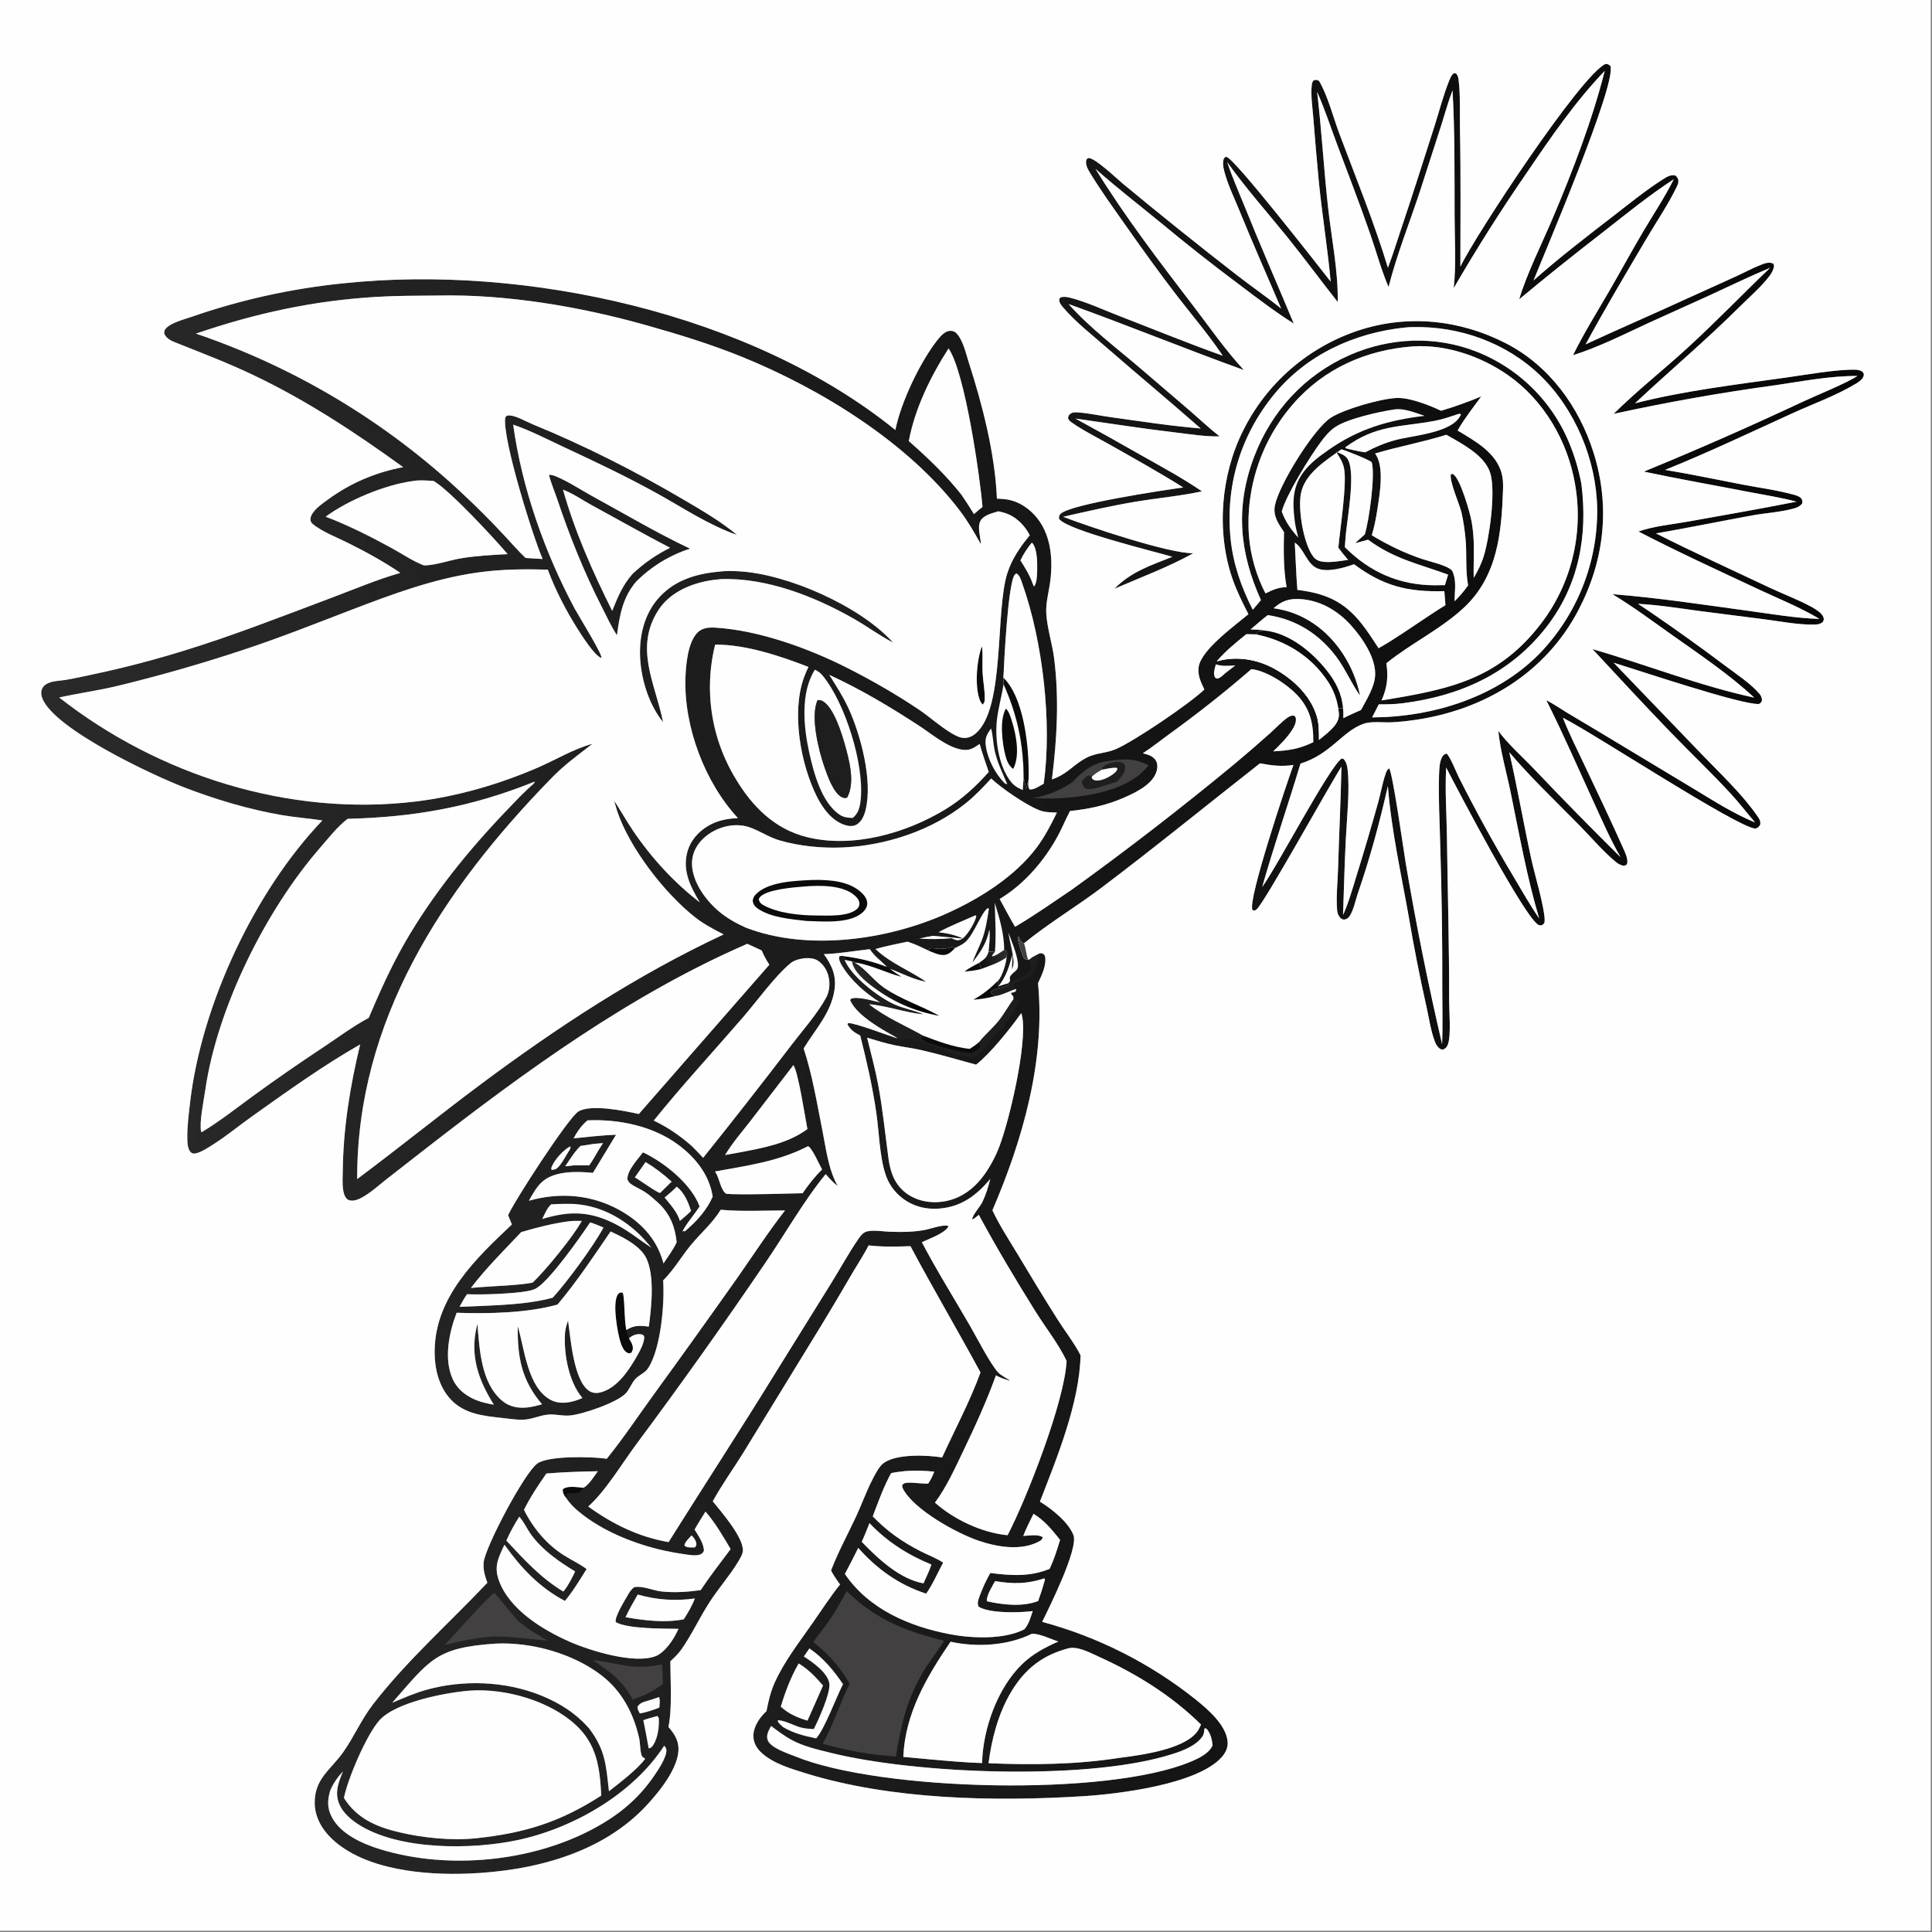 <svg height="1080" width="1080" xmlns="http://www.w3.org/2000/svg" xmlns:xlink="http://www.w3.org/1999/xlink"><rect width="100%" height="100%" fill="#808080" stroke="none"/><linearGradient id="a" gradientUnits="userSpaceOnUse" x1="1003.886" x2="32.374" y1="487.761" y2="542.796"><stop offset="0" stop-color="#060606"/><stop offset="1" stop-color="#2b2a2a"/></linearGradient><linearGradient id="b" gradientUnits="userSpaceOnUse" x1="478.695" x2="462.096" y1="519.085" y2="528.028"><stop offset="0"/><stop offset="1" stop-color="#2b2926"/></linearGradient><linearGradient id="c" gradientUnits="userSpaceOnUse" x1="520.036" x2="531.725" y1="511.298" y2="506.786"><stop offset="0" stop-color="#10100f"/><stop offset="1" stop-color="#2a2a2c"/></linearGradient><g transform="scale(1.054)"><path d="m774.528 141.403c7.855-16.507 64.037-101.858 77.025-107.532 1.349.115 1.458.229 2.527 1.083 3.496 9.268-34.611 98.388-40.769 113.787 13.383-11.857 27.535-22.78 41.69-33.691 8.816-6.796 17.795-14.162 27.184-20.117 2.04-1.294 4.007-2.416 6.444-1.857.631.693 1.247 1.28 1.437 2.241.257 1.298-.204 2.521-.758 3.665-4.643 9.591-10.832 18.658-16.248 27.832-10.878 18.425-21.933 37.009-32.128 55.813 17.415-8.089 35.105-15.688 52.563-23.721l26.811-12.148c4.459-2.033 8.926-4.454 13.464-6.26 2.278-.906 4.404-1.703 6.736-.702l.389 1.35c-.409 2.141-1.218 3.645-2.549 5.374-4.406 5.729-10.468 10.942-15.603 16.051-17.949 17.857-37.201 34.042-55.636 51.322 25.53-6.577 53.887-9.965 80.011-13.639 10.095-1.42 27.478-4.508 37.128-4.181 1.375.047 2.387.4 3.579 1.054.604 1.04.935 1.408.423 2.647-.601 1.456-2.225 2.644-3.512 3.434-10.491 6.445-22.923 10.865-34.135 15.978-22.334 10.184-44.729 20.83-67.491 30.02 13.824 2.266 27.462 5.193 41.216 7.818 8.837 1.686 18.105 2.899 26.77 5.27 1.614.442 2.975.825 4.232 1.966.61 1.339.707 1.438.426 2.865-1.269 1.474-2.565 2.044-4.433 2.564-6.999 1.951-14.886 2.354-22.086 3.673-17.008 3.115-33.933 6.582-50.975 9.535 19.906 10.025 40.276 19.324 60.436 28.848 7.258 3.428 15.119 6.302 22.118 10.162 1.899 1.047 5.36 3.123 6.176 5.259.521 1.364.314 1.593-.312 2.793-1.683 1.231-2.998 1.265-5.05 1.286-8.403.084-17.388-1.71-25.744-2.785l-35.308-4.519c-10.581-1.431-21.191-3.149-31.862-3.696q3.325 2.147 6.591 4.384 20.323 13.901 40.008 28.692c5.866 4.418 13.253 9.217 17.967 14.805.801.949 1.009 1.92 1.233 3.095-.41 1.382-.41 1.345-1.622 2.133-8.869.63-63.24-17.637-77.102-21.898l46.706 48.549c10.068 10.5 21.502 21.096 29.738 33.079 1.049 1.526 1.629 2.477 1.278 4.389-.922 1.289-1.013 1.44-2.483 1.998-9.887-.707-85.462-50.385-102.125-58.801 3.386 8.656 7.583 16.931 11.552 25.322 6.876 14.537 13.882 29.177 20.419 43.866 1.012 2.274 2.887 6.117 1.983 8.489-.765.781-.881.644-1.907.829-1.525-.4-2.585-.923-3.818-1.922-6.685-5.413-13.241-13.191-19.33-19.377-12.542-12.741-25.767-25.305-37.332-38.911 4.298 18.853 7.603 38.001 11.724 56.912 1.745 8.005 6.993 25.335 7.034 32.124.009 1.45-.179 1.581-1.132 2.547-.758.162-1.127.371-1.892.094-6.899-2.505-43.416-72.302-49.205-83.555-.692 12.022.215 24.275.383 36.307.406 29.081 1.229 58.064 1.187 87.16-.008 5.645 1.099 18.43-.618 23.252-.555 1.56-1.242 2.202-2.707 2.894-.885-.206-1.237-.194-1.961-.796-1.154-.959-1.847-2.361-2.368-3.743-2.098-5.565-3.031-12.212-4.33-18.032q-5.378-23.92-9.466-48.093c-4.076-22.907-9.237-45.911-11.049-69.15-4.353 19.319-9.419 38.025-15.876 56.778-1.316 3.821-2.159 8.616-4.313 12.027-.851 1.348-1.643 1.787-3.17 2.073-.868-.31-1.282-.344-1.931-1.038-1.011-1.082-1.507-2.554-1.629-4.013-.59-7.061.286-14.878.497-21.982.538-18.05 1.422-36.086 1.804-54.139-6.699 10.404-41.071 72.589-45.011 75.701-.853.673-.861.646-1.981.484-.083-.124-.186-.238-.251-.374-2.474-5.171 18.101-66.718 21.79-76.714-6.118.989-11.712.313-17.75-.862-28.017 21.984-55.635 44.521-84.068 65.978-13.414 10.122-28.112 18.88-41.111 29.489-1.916-.656-1.956-1.715-2.829-3.464l-.5.424c.059 1.641 2.462 9.728 3.444 11.075.865.483 1.134.625 2.156.705l.583-.177c1.567-1.411 3.527-2.267 5.387-3.23.18-.027.357-.082.538-.08 1.418.02 1.519.328 2.339 1.364 1.055 4.852-1.705 10.222-3.662 14.538 3.974 40.925-8.146 83.159-24.191 120.442 3.713 7.932 8.709 15.55 13.222 23.06 7.135 11.875 14.284 23.791 21.737 35.47 3.881 6.081 8.499 11.935 11.782 18.354-.543 25.196-12.436 54.186-21.557 77.658 6.168 3.706 15.186 10.876 17.795 17.767 2.703 7.142-12.67 38.015-16.59 45.974q5.547 1.497 11.01 3.275 5.463 1.779 10.828 3.835 5.365 2.056 10.618 4.384 5.252 2.329 10.379 4.923 5.127 2.594 10.114 5.447 4.987 2.853 9.821 5.957 4.834 3.105 9.503 6.453 4.67 3.348 9.161 6.931c6.471 5.218 16.227 13.55 16.922 22.453.246 3.156-1.218 6.014-3.303 8.291-13.067 14.267-54.33 19.345-73.384 20.527-47.19 2.928-101.817 1.879-147.114-12.172-7.815-2.425-17.22-5.167-23.361-10.818-2.569-2.364-4.367-5.355-4.366-8.923.003-5.158 3.368-9.851 6.96-13.252 1.004-5.312 2.195-10.349 4.44-15.299 5.039-11.114 12.866-21.16 19.827-31.137 4.838-6.935 9.46-14.068 14.725-20.69-1.753-2.421-3.365-4.762-4.764-7.412 3.717-9.745 8.847-19.127 13.259-28.582 3.082-6.606 5.489-13.521 8.861-19.99 1.345-2.58 3.351-6.591 5.678-8.345 6.725-5.066 23.145-4.366 31.116-3.038 6.885-15.055 14.656-29.486 20.356-45.09-12.153-22.446-25.129-44.416-37.138-66.968-7.452.246-14.77.458-22.197-.414-2.355 4.65-5.312 9.052-7.947 13.55-5.722 9.769-11.408 19.473-17.313 29.139l-41.145 67.18c-5.346 8.652-11.394 16.933-16.253 25.868 4.454 5.513 16.163 18.874 15.99 26.14-.043 1.829-1.766 4.637-2.704 6.178-4.493 7.386-10.381 14.004-15.078 21.3-5.241 8.142-9.314 17.059-14.884 24.985-1.661 2.365-3.71 4.265-5.815 6.226-.006 10.161 1.065 25.119-1.02 34.819 2.78 3.232 5.033 6.436 5.302 10.852.628 10.297-10.02 23.274-16.537 30.375-23.898 26.038-60.768 35.212-94.928 36.557-23.077.909-54.655-1.85-72.223-18.328-5.291-4.963-9.118-11.555-9.222-18.971-.186-13.132 8.618-17.82 15.223-27.247 5.698-8.131 9.51-17.2 15.683-25.193 18.023-23.337 40.491-43.131 60.665-64.517-1.27-3.447-2.393-7.242-1.945-10.954 1.006-8.346 21.473-47.091 28.353-52.221 5.84-4.355 29.574-3.735 36.924-2.583 8.706-10.753 16.504-22.462 24.63-33.672q22.718-31.256 44.996-62.827c8.218-11.752 16.086-23.88 24.906-35.191-11.406-.007-22.706.672-34.097-.372-4.352 7.086-10.348 12.121-15.58 18.414-5.27 6.339-9.036 13.116-14.949 19.086.822 12.052-1.16 36.202-8.025 46.607-1.703 2.581-5.149 3.645-7.065 6.031-1.805 2.248-2.776 5.073-4.751 7.228-4.438 4.845-23.285 11.365-30.109 11.782-3.729.227-7.558-.868-11.22-.496-4.62.469-8.622 2.644-13.437 2.706-3.66.047-7.491-.577-11.129-.973-9.561-1.039-19.414-2.077-26.523-9.368-6.933-7.109-9.158-17.351-8.925-26.995.679-28.079 21.889-48.256 40.951-66.208l-2.005-4.891c2.902-6.98 31.93-51.769 37.285-55.041 6.625-4.049 24.598-.309 32.049 1.334l69.237-79.193c-1.666-2.442-2.89-4.82-4.073-7.523-2.519-1.236-5.104-2.365-7.652-3.543-61.801 26.854-117.355 67.279-170.298 108.442l-20.934 16.314c-4.171 3.278-8.396 7.189-13.05 9.751-1.854 1.02-4.169 2.015-6.338 1.611-1.263-.235-1.98-.896-2.597-1.984-1.887-3.33-1.356-9.487-1.32-13.279.214-22.956 3.855-45.212 9.223-67.486-19.847 11.315-38.943 25.051-57.554 38.294-6.576 4.679-12.885 9.893-19.659 14.264-2.597 1.676-7.369 4.909-10.439 5.294-1.022.128-1.803-.166-2.456-.974-1.333-1.651-1.523-4.474-1.562-6.492-.129-6.591.735-13.457 1.51-19.999 6.123-51.686 34.179-111.564 70.116-149.195-7.057-1.099-14.194-1.575-21.252-2.786-17.632-3.026-35.445-8.327-52.111-14.779-16.783-6.497-68.524-30.733-75.124-47.084-.689-1.707-.91-3.663-.083-5.369.869-1.791 2.694-2.75 4.522-3.299 2.606-.782 5.437-.81 8.116-1.258 5.06-.847 10.101-2.018 15.12-3.082 15.865-3.365 31.835-7.567 47.337-12.346 26.622-8.209 52.413-18.342 78.466-28.133 12.019-4.516 24.028-9.65 36.376-13.156-8.81-5.978-18.362-11.223-27.892-15.95-5.371-2.665-11.152-4.898-16.156-8.216-1.207-.801-3.414-2.133-3.597-3.65-.191-1.581.399-2.869 1.301-4.121 2.001-2.779 5.012-4.814 7.746-6.823 12.091-8.885 25.379-14.528 40.082-17.317-25.352-18.354-51.3-35.46-79.638-48.932-13.535-6.435-27.347-11.702-41.247-17.232-2.515-1.001-4.781-2.167-5.865-4.752.094-.939-.007-1.441.57-2.225 2.486-3.379 10.131-5.25 14.001-6.6q9.746-3.382 19.674-6.191 9.927-2.808 20.001-5.033 10.074-2.225 20.26-3.859 10.187-1.634 20.451-2.671c96.543-10.211 216.246 15.803 292.846 77.789 2.936-14.689 13.153-36.265 22.616-48.098 1.463-1.83 3.878-4.484 6.462-4.501 1.188-.007 2.202.248 3.089 1.076 3.565 3.334 5.171 10.719 6.654 15.311 7.379 22.86 14 48.563 15.049 72.619q2.473.062 4.925.385c6.632.858 12.723 5.114 16.743 10.348 7.449 9.696 8.164 23.093 6.369 34.76-.737 4.79-2.11 10.097-1.887 14.938.368 7.999 3.225 16.462 4.224 24.529 2.654 21.43 1.486 42.579-1.208 63.95 8.458-2.894 11.187-7.77 18.361-11.512 5.023-2.62 10.66-2.366 15.735-4.634 10.284-4.594 38.297-23.594 46.773-31.511-1.826-3.824-3.576-7.293-3.092-11.678 1.014-9.181 19.185-22.155 26.438-28.298-3.147-6.181-6.259-12.364-8.514-18.939-8.557-24.947-6.116-54.725 5.631-78.277q.578-1.17 1.186-2.326.607-1.155 1.243-2.295.635-1.14 1.299-2.264.664-1.124 1.356-2.232.691-1.107 1.41-2.196.719-1.09 1.464-2.161.746-1.072 1.518-2.124.772-1.053 1.57-2.086.798-1.033 1.621-2.046.823-1.013 1.672-2.006.848-.992 1.72-1.963.873-.971 1.769-1.92.896-.949 1.816-1.875.92-.926 1.862-1.83.942-.903 1.907-1.783.965-.879 1.951-1.735.986-.855 1.992-1.686 1.007-.831 2.035-1.636 1.027-.806 2.074-1.585 1.047-.78 2.113-1.533 1.066-.754 2.15-1.481 1.084-.726 2.186-1.426 1.102-.7 2.221-1.372 1.119-.672 2.255-1.316 1.135-.644 2.286-1.26 1.151-.616 2.317-1.203 1.166-.587 2.346-1.144 1.181-.558 2.374-1.087 1.194-.528 2.4-1.027 1.207-.498 2.425-.967 1.218-.468 2.448-.906 1.23-.439 2.47-.846c26.108-8.556 53.745-5.594 78.02 6.891 22.942 11.799 38.744 33.551 46.424 57.866 9.023 28.564 5.823 57.204-7.974 83.597-17.502 33.481-50.054 53.038-86.964 58.32q-6.001.859-12.053 1.204c-4.409.208-10.809-.669-14.907.768-11.355 3.982-17.282 16.077-33.502 21.152-6.593 21.891-14.049 43.429-20.312 65.439 8.589-11.929 35.245-63.136 42.156-68.189l1.062.345c1.39 1.545 1.841 3.342 2.073 5.373 1.242 10.871-.323 25.362-.902 36.478-.708 13.572-1.02 27.234-1.502 40.822 3.039-6.672 5.059-14.141 7.252-21.139q5.972-19.222 11.392-38.607c1.353-4.929 2.276-10.333 3.927-15.132.444-1.29.733-2.133 1.89-2.924 1.855 2.373 7.87 44.834 8.785 50.351q8.162 48.253 19.277 95.911c.429-9.49.097-19.162.109-28.674q.115-38.601-1.095-77.183c-.267-12.148-1.028-24.429-.625-36.569.099-2.966.161-7.066 1.574-9.7.648-1.21 1.17-1.516 2.429-1.948 2.069 1.91 5.08 9.822 6.564 12.747q13.536 26.855 28.997 52.649c4.403 7.404 8.669 14.991 13.561 22.084-6.524-21.922-10.597-44.816-15.203-67.212-2.18-10.598-5.408-21.525-6.485-32.26 5.474 7.362 12.67 13.589 18.982 20.221q22.568 23.748 45.885 46.761c-5.354-9.234-9.691-19.268-14.149-28.967-8.326-18.114-16.282-36.489-25.254-54.292 3.669 1.822 7.073 4.226 10.575 6.35l17.307 10.339 49.862 30.016c10.69 6.442 21.431 13.406 33.02 18.13-4.409-5.104-8.492-10.45-13.07-15.413-10.298-11.162-21.305-21.588-31.838-32.513-13.962-14.481-27.67-29.267-41.345-44.021 28.579 8.245 56.687 19.458 85.77 25.724-13.182-12.223-28.349-22.455-43.005-32.816-10.582-7.481-21.124-15.37-32.22-22.062 24.204 1.905 48.205 5.608 72.256 8.865 12.424 1.682 25.012 3.887 37.55 4.277-10.056-6.089-21.564-10.672-32.219-15.667-21.308-9.987-42.881-19.877-63.767-30.705 8.286-2.933 18.253-3.796 26.909-5.366 18.945-3.435 38.032-6.679 56.902-10.463-8.24-2.21-16.812-3.498-25.186-5.13-18.556-3.615-37.289-6.871-55.769-10.808q42.513-17.465 84.124-36.983c8.204-3.841 22.147-9.344 29.181-13.729-14.312-.129-29.491 2.838-43.68 4.912q-43.132 5.87-85.654 15.185c12.345-12.243 26.296-23.214 39.147-34.969 15.028-13.745 29.117-28.436 43.845-42.495-10.977 4.573-21.656 9.783-32.455 14.749l-31.657 14.319c-13.048 6.048-26.727 12.952-40.429 17.276 5.763-11.679 12.709-22.817 19.243-34.078 6.171-10.634 12.013-21.46 18.293-32.031 5.337-8.984 11.23-17.851 15.898-27.199-12.876 8.338-25.18 18.335-37.229 27.801q-22.7 17.512-44.741 35.846c3.798-13.027 12.196-29.836 17.691-42.805 10.695-25.238 20.925-51.759 27.674-78.338-15.647 16.273-28.756 35.472-41.399 54.097q-20.561 29.816-38.706 61.16c1.364-12.407.505-25.692.471-38.212-.06-22.182.162-44.556-1.091-66.703-2.293 5.911-3.984 12.206-5.91 18.253l-11.188 34.685c-5.568 17.015-12.452 34.037-16.839 51.368-3.89-9.112-6.484-18.797-9.733-28.155-5.512-15.878-11.59-31.62-17.5-47.356-3.487-9.287-6.598-18.933-10.641-27.98 2.368 20.259 3.531 40.7 5.764 60.99 1.828 16.614 5.424 33.741 5.164 50.437-9.123-11.484-17.752-23.343-26.988-34.742-10.585-13.063-21.89-25.746-31.633-39.448 2.621 8.006 6.174 15.861 9.315 23.681 8.344 20.775 17.376 41.272 25.985 61.944-9.89-6.231-19.267-13.386-28.588-20.432q-21.433-16.007-42.017-33.093c-11.558-9.488-23.372-18.601-34.565-28.533 15.548 25.258 33.976 49.319 51.993 72.858 8.711 11.382 16.958 23.313 26.7 33.845-31.156-11.24-61.794-23.815-92.96-35.005 11.388 12.852 25.97 23.679 38.981 34.869l25.65 21.973c5.149 4.461 10.088 9.141 15.453 13.347-7.618.181-15.533-1.137-23.088-2.026-17.859-2.101-35.543-4.899-53.341-7.417q18.235 9.953 36.272 20.259c10.423 5.886 20.946 11.567 30.824 18.35-11.382 2.464-23.122 3.494-34.616 5.39-13.102 2.161-26.058 5.156-39.005 8.085 13.899 5.353 55.967 19.483 69.014 19.346-13.205 7.36-27.984 12.82-41.846 18.847 8.932-9.082 19.153-12.353 30.755-16.953-9.878-2.958-55.75-14.019-60.08-20.119-.109-1.251-.164-1.567.737-2.589 4.581-5.193 55.884-12.802 65.13-14.067-12.812-8.04-26.1-15.424-39.263-22.872-6.637-3.756-13.811-7.312-20.045-11.689-1.077-.756-1.314-1.051-1.841-2.214.281-1.193.381-1.721 1.488-2.458 1.256-.837 3.048-.638 4.464-.522 5.539.452 11.165 1.692 16.686 2.46 15.837 2.202 31.809 4.691 47.748 5.996-16.282-14.321-32.986-28.178-49.336-42.428-7.89-6.876-16.758-13.74-23.573-21.687-1.026-1.196-2.051-2.365-2.124-4.016-.036-.804.309-.901.809-1.451 1.864-.431 3.271-.19 5.116.285 8.549 2.198 17.189 6.255 25.441 9.445 18.443 7.13 36.759 14.636 55.382 21.28-7.307-10.942-16.016-21.091-24.052-31.503-9.813-12.714-19.245-25.909-28.476-39.055-6.205-8.838-12.646-17.74-18.217-26.989-1.16-1.927-2.189-4.135-1.616-6.409.402-.397.669-.915 1.281-.901 3.509.077 14.778 10.841 18 13.536q29.866 24.756 60.511 48.542c7.762 6.022 15.887 11.592 23.523 17.761-7.355-17.299-14.984-34.391-22.056-51.816-2.799-6.897-6.322-13.971-8.148-21.194-.563-2.224-.931-4.339-.193-6.551.428-.387.775-.992 1.401-.888 4.266.709 49.018 58.237 55.269 66.161-1.643-17.962-4.621-35.891-6.366-53.879q-1.539-16.474-2.841-32.968c-.433-5.543-1.454-12.011-.81-17.537.141-1.207.325-1.527 1.069-2.43 1.405-.255 1.482-.262 2.767.351 4.579 7.647 7.622 19.607 10.86 28.22 8.809 23.434 18.401 46.872 25.661 70.834 2.612-6.733 4.724-13.772 7.037-20.624 6.054-17.931 11.753-36.012 17.537-54.033 2.586-8.056 4.71-16.529 7.859-24.37.635-1.582 1.253-3.213 2.701-4.209l1.1.337c.759.946 1.049 1.82 1.214 3.004 1.063 7.629.603 18.742.765 26.691.492 24.198.232 48.448.221 72.653zm-348.309 414.667c4.556 13.668 7.035 28.874 9.861 43.008 1.999 9.997 3.18 20.949 8.198 29.932-2.44-1.842-4.346-4.006-6.359-6.287-11.243 13.583-22.071 32.565-32.358 47.566q-32.949 48.467-67.94 95.482c-7.485 10.038-16.546 25.237-25.659 33.221 12.772 9.252 26.924 16.224 42.631 18.875 18.881-30.126 38.337-59.892 56.959-90.188l29.371-47.264c4.836-7.793 9.392-16.208 14.606-23.706 1.146-1.647 2.447-3.182 4.481-3.647 3.362-.769 8.306.059 11.754.195 6.238.247 13.053.208 19.185-1.029 2.795-.565 9.627-3.054 12.123-1.946-1.232 3.245-8.999 6.228-12.096 7.623q-1.028.457-2.052.925c7.847 14.943 16.919 29.451 25.377 44.065 3.494 6.038 10.76 20.201 14.903 24.789 1.739 1.926 4.635 3.221 6.789 4.67-2.809-.732-5.219-1.502-7.785-2.916-5.033 13.941-11.072 27.077-17.476 40.432-4.402 9.181-8.784 18.876-14.868 27.08 10.122 8.977 24.982 16.001 38.534 17.268 10.138-19.469 30.251-70.895 31.293-92.442-4.335-9.111-11.105-17.594-16.467-26.179-10.438-16.714-20.744-33.948-30.101-51.301-1.161.967-2.114 1.908-3.538 2.46.195-2.474 4.209-6.71 5.416-9.209 1.881-3.892 3.139-8.082 4.22-12.257-7.317 8.651-15.227 14.706-26.897 15.681-7.64.638-14.933-1.363-20.829-6.401q-.684-.583-1.325-1.213-.642-.629-1.238-1.301-.597-.672-1.146-1.383-.549-.712-1.047-1.459-.498-.748-.944-1.528-.446-.781-.836-1.59-.391-.809-.725-1.643-.334-.835-.609-1.69c-3.162-9.582-3.394-22.636-4.89-32.827-2.036-13.873-5.073-27.155-8.504-40.73-3.137-1.636-4.944-2.765-6.775-5.928l.419-.664c3.177-.258 21.573 6.699 25.995 8.093-.782-.705-.428-.469-1.292-.949-7.338-4.074-19.327-10.853-23.263-18.431-.495-.953-.427-.513-.095-1.551 3.467-1.565 11.867 1.137 15.624 1.878-7.793-4.833-15.434-11.543-20.23-19.436-.899-1.481-1.895-3.253-1.483-4.98 1.267-.479 1.996-.237 3.277.031 7.633.94 14.797 2.782 21.976 5.537l-.662-.667c-3.06-3.036-5.93-5.007-8.425-8.717-8.062.856-16.254 2.375-24.344 2.627 4.349 6.069 6.798 11.544 5.585 19.22-1.92 12.156-10.186 20.72-16.319 30.801zm66.245-51.882c-3.34-1.619-6.602-3.233-10.128-4.41l-.654-.222c-.131-.044-.263-.085-.394-.128-5.669 1.2-11.384 2.333-16.968 3.89 7.923 7.582 18.058 11.277 26.917 17.423-7.152-1.338-12.518-4.424-19.189-6.872 1.936 1.529 4.105 2.86 6.142 4.259-8.331-2.231-16.221-6.353-24.786-7.666-.52-.351-.961-.46-1.557-.636-1.307-.108-2.589-.481-3.866-.777 3.326 8.711 18.143 20.032 26.492 23.699 4.999 2.196 10.38 3.128 15.402 5.225-9.823-.878-19.26-4.568-28.995-5.375 8.665 6.924 19.113 11.288 28.719 16.673 8.117 3.072 15.991 6.086 24.689 7.017 1.804-1.143 3.452-2.241 5.034-3.689 3.21-4.046 7.235-7.341 10.436-11.359 2.81-3.528 5-7.637 7.691-11.283l-.025-1.469c-.611-.675-1.013-1.039-1.308-1.915 1.074-.158 1.553-.239 2.521-.786l.34-1.276c-3.955 1.155-7.25 3.282-11.441 3.825-.621-.972-.976-.943-1.995-1.403l-.186-.6c2.185-2.648 6.552-2.222 9.257-3.983.124-.082.234-.184.351-.276l-.238-.539-5.293 1.644c.097-1.009-.013-2.066-.051-3.08 2.238-2.482 4.199-9.041 4.445-12.361.002-.142-.014-.286.008-.426.159-1.037.411-1.626.191-2.689l-1.464-.756c-1.668 1.017-4.626 3.399-6.545 3.38.424-1.024.868-1.571 1.651-2.351l-3.383-.197c.394-3.909.842-7.68.447-11.606-1.504 7.327-4.58 11.626-9.025 17.516 1.344-4.046 3.412-7.845 4.943-11.827 2.081-5.415 2.933-10.998 3.795-16.7l-.39-.487c-3.203 1.511-7.561 14.184-12.036 18.032-1.597 1.373-3.657 2.293-5.532 3.231-.872-.275-1.481-.702-2.362-.402-3.162 1.078-6.28.869-9.533.44-.673-.088-1.022.02-1.61.339zm1.137 428.953c9.057.81 18.175 1.633 27.265 1.927.406-18.027 8.145-39.827 21.311-52.543 5.515-5.326 12.179-8.872 19.153-11.914-4.219-1.331-9.652-4.174-14.03-4.118-12.975 6.358-29.123 7.275-43.153 4.227-12.744 18.786-24.016 37.826-25.075 61.08zm181.652-534.648c8.058-.403 13.912-1.271 21.273-4.871.105-10.023-1.75-17.984-8.888-25.357-5.363-5.539-16.143-12.65-23.968-13.361-14.255 12.358-28.768 23.776-44.058 34.835-4.483 3.243-8.85 6.767-13.488 9.778 2.57.663 5.512 1.427 6.94 3.912 1.092 1.901.851 4.334.123 6.315-2.486 6.764-11.573 10.932-17.761 13.597-8.899 3.833-18.291 5.818-27.904 6.787-2.335 4.348-4.155 8.941-6.509 13.269-7.172 13.188-17.866 25.63-30.827 33.384 2.696 4.923 5.302 9.939 8.165 14.764 10.456-6.112 20.373-13.149 30.409-19.92q43.967-31.715 85.752-66.253 9.689-8.088 19.102-16.496c3.007-2.673 6.033-6.003 9.295-8.307.987-.697 1.863-.997 3.074-1.107.609.372 1.007.403 1.206 1.15.585 2.185-.792 4.873-1.96 6.645-2.739 4.153-6.381 7.828-9.976 11.236zm37.048-22.873c.274 1.664.132 3.592.174 5.291 3.02-1.607 6.239-2.936 9.355-4.353 2.883-5.414 6.97-11.751 7.472-17.947.758-9.36-6.744-20.257-12.718-26.905-7.11-7.912-16.567-13.454-27.35-13.996-5.76-.29-9.523 1.095-13.753 4.885 7.743 1.106 14.488 3.622 21.008 7.99 12.839 8.6 21.864 23.321 24.842 38.367-4.628-6.54-7.693-14.067-12.543-20.55-9.059-12.111-21.393-19.952-36.388-22.17-3.149 2.366-6.129 5.09-9.16 7.615 2.673.039 5.203.098 7.839.622-1.616.064-2.712-.142-4.075.767l-.597 1.239-5.377-.085c-5.528 4.484-11.048 8.873-15.643 14.353 10.188-2.96 21.155-1.181 30.376 3.863 9.804 5.364 19.201 14.078 22.551 25.038 1.308 4.28 1.23 8.332 1.238 12.762 3.603-3.092 10.247-7.554 10.485-12.726.064-1.379-.132-2.813-.271-4.185zm-371.299 235.539c11.145 5.224 25.66 16.76 30.049 28.692-2.857 4.467-6.732 8.638-9.125 13.302l.269.577-.138-.878 1.194.187c6.028-5.111 11.517-11.061 14.734-18.371-1.734-11.532-9.106-20.726-18.297-27.549-13.377-9.929-31.668-13.677-48.084-12.912-3.342 2.822-5.323 5.779-7.407 9.541 7.528-.799 14.97-1.61 22.539-1.938l-12.267 20.239c-8.073-.8-19.904-1.162-26.501 4.397-3.302 2.782-5.365 6.698-7.469 10.395 16.178-4.606 32.987-3.353 47.899 4.847 11.091 6.1 19.702 15.043 23.185 27.325l.304 1.085c2.385-3.626 5.152-7.29 7.001-11.213-.824-8.145-3.503-15.037-9.602-20.752-2.442-2.183-4.855-4.462-7.644-6.2-2.328-1.451-5.058-2.515-7.241-4.153-.886-.665-1.278-1.397-1.654-2.41-.057-4.705 5.483-10.482 8.255-14.211zm302.095 314.562c-.273-3.208-.987-6.128-3.017-8.696l-1.103-.491c-.499.895-.091 2.6-1.076 4.147-3.831 6.017-13.355 8.865-19.844 10.724-44.689 12.803-132.396 9.403-177.301-1.716-7.046-1.745-14.813-3.494-21.186-7.03-3.746-2.078-7.201-4.69-10.618-7.261-1.178 2.335-2.768 4.78-1.793 7.479 1.505 4.165 10.577 6.995 14.463 8.593 44.973 18.496 165.587 21.561 209.959 2.847 4.113-1.735 9.658-4.303 11.516-8.596zm-290.819.139c-16.585 25.638-48.275 43.778-77.692 50.054-24.459 5.218-63.129 5.473-84.585-8.363-4.866-3.138-9.566-7.426-10.882-13.287-1.191-5.3.865-9.939 2.745-14.756-2.861 3.155-4.944 6.044-6.665 9.999-1.519 4.986-1.771 9.141.662 13.978 4.648 9.24 16.481 14.443 25.841 17.312 35.743 10.958 79.991 6.737 112.851-10.835 13.42-7.177 23.972-15.735 32.553-28.388 2.229-3.288 4.631-6.886 5.88-10.691.374-1.138.704-2.553.205-3.703-.222-.514-.57-.895-.913-1.32zm-44.417-318.079c-3.211 3.126-5.565 7.123-8.109 10.792l4.855-.531 7.881.029c2.723-3.785 4.693-7.992 7.335-11.804l-4.982.418zm-83.032-307.897c6.144-.051 13.252-2.685 19.435-3.732 8.226-1.394 16.654-1.833 24.978-2.263-7.262-8.513-30.422-33.573-39.23-38.787-3.663-.25-7.677-.62-11.311.074-14.37 1.919-34.168 10.112-45.972 18.864 11.887 4.509 23.383 10.329 34.541 16.4 5.754 3.131 11.462 7.065 17.559 9.444zm162.672 521.688c-3.879-6.568-8.286-14.152-13.328-19.867-1.933 3.156-3.97 6.284-5.774 9.514 2.024 3.398 4.709 7.049 4.974 11.101-.574 1.223-.681 1.549-2.004 2.111-2.261.96-6.213.173-8.619-.156-14.457-1.975-29.855-6.717-42.718-13.773-6.408-3.515-15.884-9.791-19.78-16.095-.099-.108-.206-.21-.297-.326-1.017-1.293-1.58-2.609-1.459-4.219 2.574-2.109 7.735-1.019 10.967-.783 2.895-1.564 5.66-6.144 7.625-8.784-9.134.162-18.204.437-27.308 1.213-4.292 6.169-8.562 12.519-11.877 19.276 4.791 9.595 12.039 18.328 21.169 24.087 3.961 2.498 8.277 4.501 12.046 7.288-3.6 5.741-7.131 11.724-11.503 16.919-13.529-7.123-23.285-17.522-32.068-29.809-3.157 6.835-5.723 11.348-2.927 19.021 5.615 15.415 23.269 26.161 37.48 32.416 10.641 4.683 34.231 12.067 45.618 7.651 4.927-1.911 9.549-8.835 11.661-13.5.093-.205.192-.407.286-.611.056-.123.108-.248.163-.371-7.437-.129-27.059.109-33.246-3.553-.752-2.767 4.846-11.607 6.302-14.198.941-1.675 1.901-3.202 3.464-4.351 4.647-.855 9.887 1.806 14.547 2.295 6.778.712 13.964.242 20.696-.708 5.005-7.46 10.536-14.59 15.91-21.788zm-132.123-138.958c8.905-.665 18.221-.828 27.025-2.311 6.603-6.089 21.962-24.853 26.141-32.765-2.149.012-4.39-.114-6.519.156-8.871 1.138-17.002 3.276-25.578 5.755-9.106 9.658-18.638 19.056-26.693 29.637zm459.609-385.667c-1.726-2.13-3.62-4.248-5.17-6.503.918-10.061 4.744-34.39 2.968-42.333-.727-3.254-2.4-5.75-4.186-8.493 2.925 1.22 5.5 1.81 6.755 5.014 3.202 8.174-.578 29.155-1.544 38.488-.189 2.355-.412 4.713-.545 7.072 13.242 13.267 28.843 20.133 47.633 20.211q2.718.002 5.435-.068l1.696-5.557c-15.612-5.762-28.536-8.246-42.463-18.554-2.277.641-4.549 1.312-6.849 1.867 1.693-1.555 3.363-3.146 5.119-4.629 2.248-7.161 5.66-31.442 3.693-38.287-1.165-1.265-14.044-6.412-16.127-6.852-8.333 5.952-19.743 13.013-21.54 23.941-1.396 8.494 1.495 25.969 6.549 32.812 1.487 2.013 3.304 2.651 5.703 2.906 4 .427 8.884-.499 12.873-1.035zm-286.436 310.966c-15.857 8.17-32.112 10.244-49.36 13.41.11.161.222.322.33.484 2.167 3.258 2.581 9.286 5.663 11.353l2.8.165c12.56.305 25.126-.227 37.685-.479 3.121-4.495 6.401-8.756 10.33-12.58-1.433-2.523-5.318-11.564-7.448-12.353zm81.36-345.534q3.461 5.058 6.654 10.29c1.483-1.302 2.941-2.629 4.528-3.803-1.424-16.659-9.28-71.35-18.001-84.068-9.555 14.887-17.796 31.666-21.094 49.134 10.047 8.862 19.58 17.917 27.913 28.447zm-222.435 482.401c-10.838-12.746-13.115-24.938-12.863-41.378l.128.422c3.433 11.7 5.12 31.896 17.103 38.504 4.428 2.441 9.394 1.847 14.013.325 1.047-.344 2.035-.758 3.038-1.212-7.263-8.429-10.038-23.79-9.201-34.661.173-2.241.872-4.31 1.59-6.42 1.332 9.376 2.902 31.548 11.026 37.218 1.837 1.282 3.987 1.459 6.122.919 9.153-2.315 15.475-12.314 19.829-20.044 1.558-2.768 3.228-5.99 3.448-9.186-.244-.616-.226-1.129-.904-1.378-1.702-.624-3.953-.214-5.492.683-.616.359-1.178.781-1.752 1.203.747 1.245 1.527 2.513 1.915 3.924.411 1.494.147 2.477-.645 3.751-1.047.37-1.499.441-2.539-.236-1.589-1.035-2.576-3.46-3.142-5.173-1.626-4.917-4.551-21.295-1.396-25.573.75-1.018 1.276-.959 2.395-.965l.372.701-.326.028-.033.394.327-.655c.986 6.435.488 12.883 1.671 19.41 4.196-2.626 7.161-2.401 11.955-1.792 1.399-10.341 3.73-30.517-3.021-38.953-4.256-5.318-11.211-8.668-17.239-11.511-8.984 13.118-17.913 26.611-28.173 38.769-16.183 4.53-36.676 4.931-53.499 4.355-4.003 10.365-6.928 24.536-2.095 35.136 2.707 5.94 7.968 9.681 14.012 11.747 2.56.876 5.142 1.403 7.804 1.858-8.115-13.039-12.691-25.731-9.114-41.21q.186-.81.398-1.613c1.19 13.436 1.844 31.093 13.023 40.648 3.878 3.314 8.572 4.18 13.546 3.643 2.646-.285 5.166-.956 7.719-1.678zm229.762-259.266c-6.452 2.899-13.228 5.479-19.418 8.89 4.836.55 8.742 1.47 13.195 3.433l-16.17-1.5c-2.43.393-4.786.865-7.181 1.436q8.523.648 17.028-.201c1.726.794 2.886 1.534 4.809.755 3.038-1.231 7.191-8.53 8.093-11.573.158-.533.13-.635.126-1.118zm238.01-157.198c3.773-2.45 7.508-5.055 11.38-7.339l-.596-7.455c-19.291.535-32.381-2.644-47.969-14.333l.072.068c-5.281 1.888-14.399 4.589-19.746 2.071-5.446-2.564-6.865-10.421-11.686-13.542.486 8.344.688 16.745 1.396 25.069 14.868 1.836 24.702 6.06 34.11 17.996 3.237 4.106 6.073 8.584 8.958 12.943 8.282-4.693 16.16-10.201 24.081-15.478zm-364.363-44.606c-15.009-5.238-28.545-14.323-42.382-21.998-16.076-8.917-32.86-16.87-49.518-24.632-8.749-4.077-17.692-8.738-26.813-11.865 4.563 33.468 16.804 68.092 32.737 97.783 1.842 3.432 14.654 24.043 14.084 25.954-3.461-.799-10.855-12.52-12.784-15.596-6.112-9.748-11.677-20.41-15.66-31.207-12.473-.409-24.979-.256-37.353 1.503-23.364 3.323-45.125 11.478-67.049 19.875-18.67 7.151-37.454 14.634-56.435 20.907q-33.978 11.318-68.8 19.686c-9.779 2.258-19.727 3.63-29.512 5.805 52.751 41.327 121.916 63.231 188.853 55.194 22.263-2.673 44.686-9.204 65.232-18.127 9.408-4.087 18.837-9.852 28.737-12.499-8.158 6.305-15.72 11.75-22.848 19.333-56.596 58.29-102.231 127.47-101.936 211.504 21.914-16.339 43.16-33.577 65.071-49.928 40.558-30.267 83.342-58.376 129.284-79.813-5.144-2.668-10.238-5.281-14.835-8.853-16.319-12.68-35.413-37.403-41.704-56.804-.561-1.73-1.03-3.491-1.494-5.249 3.372 5.17 6.391 10.566 9.836 15.684 9.67 14.365 21.834 27.69 35.572 38.231-4.906-8.161-9.207-16.506-6.736-26.352 1.576-6.278 5.897-11.245 11.45-14.412 4.827-2.753 9.999-3.722 15.493-3.929-17.608-18.982-28.72-48.5-27.839-74.426.236-6.936 1.259-19.081 6.568-24.153 2.553-2.44 6.029-2.65 9.376-2.442 23.024 1.431 49.016 10.839 69.521 21.169 12.828 6.462 26.152 14.088 38.072 22.102 6.021 4.048 11.6 9.212 17.822 12.852 1.882 1.102 4.11 2.303 6.343 2.38 2.389.083 4.569-.937 6.344-2.479 15.539-13.504 10.188-64.423 16.647-84.831 2.377-7.512 6.931-14.184 11.931-20.177-2.759-5.419-7.469-10.1-13.402-11.899-1.069-.325-2.16-.579-3.248-.828-3.2 1.027-7.94 1.967-9.588 5.245-1.675 3.332.199 8.552.293 12.185-3.371-6.017-6.733-11.905-10.901-17.422-27.508-36.411-74.065-64.995-115.828-81.936-16.618-6.741-33.637-11.943-50.882-16.806-34.784-9.81-74.09-16.482-110.316-15.704-10.893.116-21.841.06-32.717.717-33.591 2.029-63.959 8.667-95.663 19.481q4.933 1.675 9.819 3.481 4.886 1.806 9.723 3.742 4.836 1.936 9.619 4.001 4.782 2.065 9.508 4.257 4.726 2.191 9.392 4.509 4.665 2.317 9.267 4.759 4.602 2.441 9.137 5.005 4.535 2.564 8.999 5.248 4.465 2.684 8.856 5.486 4.392 2.803 8.707 5.722 4.314 2.919 8.55 5.952 4.235 3.033 8.387 6.179 4.153 3.145 8.22 6.4 4.067 3.256 8.045 6.619 3.979 3.363 7.866 6.831 3.887 3.468 7.68 7.039 11.115 10.357 21.458 21.485c3.843 4.062 7.535 8.408 11.578 12.258 3.02.196 6.061.47 9.084.56-5.314-12.112-21.498-64.167-19.844-74.999.455-.563.556-.98 1.33-1.089 3.542-.497 9.642 3.191 13.096 4.603 27.322 11.165 54.456 24.91 79.887 39.857 9.888 5.811 19.768 11.507 28.612 18.872zm70.26 524.111c-1.316 3.325-2.612 6.652-4.104 9.903 8.778 9.051 19.879 19.618 32.737 22.043 1.447-3.266 3.121-6.574 4.208-9.973-12.567-5.177-23.469-12.09-32.841-21.973zm-162.361 36.282c2.635-3.218 4.458-6.919 6.251-10.649-8.676-5.276-17.327-11.273-23.384-19.593-2.202-3.024-3.728-6.698-6.249-9.45q-3.904 6.072-6.846 12.664c9.334 9.994 18.331 19.935 30.228 27.028zm244.14-431.302c.048.138.097.275.143.414.579 1.731.805 3.388.999 5.196q.654-2.321 1.409-4.612c-.069 1.662-.405 3.409.556 4.857 2.316.401 5.429-1.878 7.53-2.998 4.477-32.39-.475-75.529-11.433-106.355-.628-1.764-1.332-4.353-3.13-5.201-.251.22-.527.415-.752.662-3.648 3.994-5.736 46.708-6.075 54.679l.105 3.454c7.389 16.527 10.549 31.777 10.648 49.904zm-93.672 10.25c4.389-7.876 1.153-19.913-1.148-28.058-1.722-6.094-5.916-19.906-11.877-23.187-.764-.421-1.7-.464-2.547-.551-4.064 8.411.534 26.806 3.467 35.219 1.57 4.506 4.835 14.257 9.439 16.368 1.078.494 1.532.369 2.666.209zm219.519-104.765c-11.529-25.513-13.666-49.668-3.541-76.24 9.182-24.094 26.809-43.204 50.412-53.639 21.49-9.5 45.832-10.497 67.732-1.796q1.011.402 2.011.829 1 .427 1.99.879.989.452 1.967.928.978.476 1.944.975.966.5 1.92 1.024.953.524 1.893 1.071.94.547 1.867 1.117.926.57 1.838 1.163.912.592 1.809 1.207.897.615 1.779 1.252.881.638 1.747 1.296.865.659 1.714 1.338.85.68 1.682 1.381.832.7 1.646 1.421.815.721 1.611 1.462.797.741 1.575 1.501.778.76 1.536 1.539.759.779 1.499 1.577.739.798 1.459 1.613.719.816 1.418 1.649.7.833 1.378 1.684.678.85 1.336 1.716.657.867 1.292 1.75.636.882 1.25 1.78.613.899 1.205 1.811.591.913 1.159 1.841.569.927 1.114 1.868.546.941 1.068 1.895.522.954 1.02 1.921.499.967.973 1.946.475.979.925 1.969.45.99.875 1.991 2.329 5.48 4.048 11.181 1.718 5.701 2.806 11.555c3.44 27.333-1.322 53.569-18.493 75.716-19.267 24.849-46.142 36.808-76.815 40.575-4.048.497-8.061.55-12.134.518l-3.574 6.935c32.029-.145 65.94-10.576 88.749-33.777q.921-.953 1.818-1.928.898-.976 1.771-1.972.874-.997 1.723-2.015.849-1.017 1.673-2.055.824-1.038 1.623-2.096.799-1.058 1.571-2.135.773-1.076 1.519-2.172.747-1.095 1.466-2.208.72-1.113 1.412-2.243.693-1.13 1.357-2.277.665-1.147 1.301-2.309.637-1.162 1.245-2.34.608-1.178 1.188-2.37.579-1.192 1.13-2.397.55-1.206 1.071-2.425.521-1.218 1.012-2.449.491-1.231.952-2.474.461-1.243.892-2.496.43-1.253.831-2.517.4-1.263.769-2.536.37-1.273.708-2.555.338-1.281.645-2.57.307-1.29.583-2.586.276-1.296.52-2.599.244-1.303.457-2.611.212-1.308.393-2.621.181-1.313.329-2.63.149-1.317.266-2.637.116-1.32.201-2.643.085-1.323.137-2.647.052-1.324.073-2.65.02-1.325.008-2.65c-.406-25.901-11.597-52.796-30.296-70.841-17.927-17.301-42.863-26.172-67.611-25.576-1.306.032-2.597.054-3.894.224-26.841 2.76-52.218 14.295-69.59 35.501-17.947 21.908-25.949 48.848-23.01 76.973 1.364 13.065 5.742 25.584 11.739 37.229zm112.831-11.805c2.19-3.674 4.026-7.284 5.292-11.384 3.104-10.048 6.216-33.191 3.771-43.213-2.163-8.862-11.938-14.594-19.269-18.871q-2.132-1.254-4.309-2.429c-12.378 3.896-25.296 6.219-37.789 9.93 5.128 6.918 2.419 21.557 1.203 29.692-.693 4.637-1.609 9.201-2.946 13.695 8.744 5.262 17.251 9.423 26.973 12.668 3.925 1.311 12.74 3.21 15.43 5.888.544.541 1.117 2.561 1.297 3.313 1.007 4.199.179 8.853.214 13.143 2.644-2.715 5.016-5.332 7.162-8.464-1.511-8.185-.6-16.344-1.341-24.571-.465-4.73-1.112-9.501-2.186-14.137-1-4.316-6.493-16.41-5.613-20.274.757-.068.93-.263 1.569.278 3.673 3.108 8.481 19.756 9.416 24.828.786 4.259 1.12 8.73 1.198 13.059.101 5.616-.221 11.233-.072 16.849zm-345.102 587.473c-4.03-4.655-7.637-8.473-12.904-11.706-4.236 7.369-7.035 14.802-9.489 22.918 4.207 3.836 8.772 5.777 14.157 7.395zm-104.731-36.244c10.059 1.745 20.744 3.093 30.875 1.123 2.188-3.447 4.469-7.202 5.863-11.046-10.378 1.431-20.195.767-30.284-2.084-2.235 3.956-4.537 7.884-6.454 12.007zm52.805-245.129 6.908-1.24c12.621-2.397 26.191-4.725 36.74-12.522-1.284-6.522-4.84-30.207-7.423-33.916l-22.861 29.718c-4.487 5.791-9.624 11.664-13.364 17.96zm169.324 224.53c-9.251 3.036-16.575 3.03-26.149 1.464-1.546 2.86-4.281 7.04-4.401 10.343l.306.396c8.558 1.87 18.556 3 26.957-.163 1.353-3.756 2.548-7.506 3.614-11.354zm-29.504-427.694c-1.646-4.922-3.464-9.847-4.808-14.86-3.45 2.41-5.583 3.778-9.972 2.938-7.478-1.43-15.436-8.137-21.666-12.253-15.461-10.113-31.312-19.603-48.119-27.311 3.595 5.767 7.304 11.435 10.146 17.625 6.525 14.209 12.956 38.367 9.129 53.957-.718 2.925-2.079 6.284-4.841 7.841-1.851 1.043-4.012.867-5.976.26-7.037-2.175-11.944-8.888-15.093-15.211-8.565-17.196-13.45-44.24-6.905-62.815.701-1.989 1.561-3.976 2.49-5.867-14.92-5.799-33.401-11.979-49.498-11.825q-.278 1.12-.528 2.246-.25 1.126-.473 2.258-.222 1.132-.416 2.269-.195 1.137-.361 2.279-.166 1.141-.304 2.287-.138 1.145-.248 2.294-.109 1.148-.19 2.299-.082 1.151-.134 2.303-.053 1.152-.077 2.306-.025 1.153-.02 2.307.004 1.153.037 2.307.032 1.153.093 2.305.062 1.152.151 2.302.09 1.15.208 2.298.118 1.147.264 2.291.146 1.145.321 2.285.174 1.141.377 2.276.203 1.136.433 2.266.231 1.131.489 2.255.259 1.124.545 2.242.286 1.117.6 2.228.313 1.11.654 2.212.341 1.102.71 2.195.368 1.094.763 2.177.395 1.084.816 2.158.422 1.074.87 2.137.448 1.063.922 2.115.474 1.051.974 2.091.5 1.04 1.026 2.067.525 1.027 1.076 2.04.551 1.014 1.126 2.014.576 1 1.176 1.985c8.819 14.808 20.745 26.757 37.834 30.987 24.352 6.028 52.676-2.052 73.587-14.84 8.807-5.386 15.982-12.022 22.812-19.72zm22.858-121.616c-2.397 2.924-4.431 5.985-6.046 9.414 2.469 3.905 4.905 7.787 6.448 12.167l.697 1.677c1.678-1.611 1.675-6.683 1.73-9.029.087-3.787-.004-10.785-2.397-13.8-.126-.159-.288-.286-.432-.429zm-4.025 576.366c2.428-2.63 3.356-6.361 4.495-9.694-7.029.891-22.809 1.31-28.716-2.331-.937-2.019-.006-4.113.736-6.109 1.471-3.958 3.368-8.104 5.477-11.76 11.092 1.365 20.813 2.111 31.47-2.192 2.291-4.888 4.014-10.218 5.541-15.393-4.303-5.346-8.146-10.181-14.099-13.811-1.917 3.87-3.878 7.709-5.433 11.743 2.839-.144 8.004-1.068 10.336.674-.32 1.22-.714 1.539-1.788 2.132-9.624 5.317-22.482 3.042-32.331-.321-11.49-3.923-34.303-16.429-40.041-27.57-.308-.597-.395-1.146-.408-1.807.754-.975 1.273-1.222 2.535-1.31 3.665-.258 7.525.557 11.284.43 1.408-2.089 2.332-4.014 3.226-6.348-5.128-.523-10.213-.68-15.358-.302-2.533.292-5.054.542-7.543 1.113-4.009 7.289-6.794 15.164-9.722 22.929 7.674 7.938 15.669 13.55 25.514 18.569 3.878 1.977 8.215 3.553 11.819 5.966-2.912 5.31-5.511 11.575-9.03 16.451-14.347-4.67-26.104-13.052-35.995-24.265q-3.444 6.963-7.103 13.816c12.721 18.712 34.273 27.908 55.896 31.994 11.529 2.179 28.476 2.89 39.238-2.604zm-299.507-171.073 6.405-.234c14.049-.667 29.379-.909 43.004-4.6 7.403-8.006 21.844-27.637 26.921-37.217-2.325-.957-4.64-2.006-7.053-2.717-5.365 7.995-20.922 30.081-28.248 34.739-1.548.984-3.534 1.438-5.318 1.754-7.704 1.363-23.927 1.964-31.747 1.586-1.478 2.173-2.733 4.373-3.964 6.689zm129.166-78.982q23.732-29.584 46.751-59.725c6.004-7.887 13.961-16.795 18.601-25.427 1.328-2.47 1.827-5.678 1.595-8.453-.335-4.011-1.991-7.79-5.153-10.352-2.393-1.94-4.801-2.078-7.77-1.964-2.811.415-5.518.9-7.767 2.768-8.124 6.746-17.917 20.271-25.095 28.584-15.753 18.245-32.201 36.002-47.321 54.782 7.475 3.563 13.931 8.008 20.148 13.47 2.058 2.063 4.111 4.106 6.011 6.317zm351.19-374.235c5.208-2.789 10.354-4.954 16.065-6.494 9.452-2.549 30.764-3.777 34.707-13.645-.885-.34-.469-.316-1.232-.205-4.185 1.375-8.409 2.867-12.745 3.68-18.219 3.412-30.779 1.887-47.276 13.95l.008.529c1.261.347 2.51.673 3.789.952 2.224.484 4.421.96 6.684 1.233zm-182.449 297.442c-5.536 7.901-16.508 21.601-23.937 27.335-9.676-2.584-19.376-5.507-29.135-7.726-4.561-1.037-9.204-1.597-13.784-2.521-5.021-1.013-9.977-2.581-14.884-4.048 2.017 8.288 4.309 16.583 5.871 24.968 2.427 13.026 3.751 26.418 5.53 39.554 1.036 7.127 3.332 13.45 9.324 17.932 5.673 4.244 13.106 5.538 20.007 4.399 9.232-1.523 16.336-7.015 21.655-14.514q2.38-3.402 4.324-7.07 1.944-3.669 3.423-7.548c5.57-14.657 14.725-54.222 12.169-68.635-.138-.777-.277-1.392-.563-2.126zm-278.607 334.388c-31.983 2.108-34.906 8.557-55.022 31.384 5.872-2.487 11.702-5.043 17.848-6.791 19.524-5.55 42.055-4.753 60.931 2.844 10.005 4.026 18.802 9.59 25.872 17.796 8.551 11.474 8.747 19.358 10.328 33.056 5.39-4.196 15.412-11.837 19.233-17.284-1.412-.821-1.728-.804-2.134-2.458-.669-2.717-.503-5.771-1.141-8.591-2.959-13.082-9.197-24.863-19.935-33.112-15.111-11.607-37.058-17.698-55.98-16.844zm297.512-440.721c-2.956-.166-6.178-.09-8.967-1.152-.24-.092-.483-.176-.722-.271-6.871-2.748-19.653-11.492-25.163-16.669-4.263 4.637-8.526 9.151-13.452 13.108-18.115 14.546-42.539 22.531-65.621 23.474-10.911.446-22.531-.707-33.043-3.732-5.567-1.602-10.296-4.886-15.659-6.849-8.893-3.256-19.885.159-26.119 7.077-3.271 3.63-5.05 8.112-4.757 13.02.557 9.317 7.371 18.572 14.281 24.394 4.354 3.67 9.19 6.342 14.372 8.651 32.645 12.5 74.762 6.574 106.112-7.423 17.587-7.853 36.494-19.671 48.094-35.203 4.29-5.744 7.498-12.009 10.644-18.425zm6.75 443.063c-14.052 3.525-23.684 10.918-31.136 23.5-6.705 11.322-10.188 24.647-11.861 37.606 22.462.969 46.454.736 68.698-2.74 11.603-1.491 34.695-4.415 41.898-13.909.877-1.155 1.49-2.548 2.106-3.855-15.712-15.484-34.228-26.928-54.254-36.01-3.965-1.798-9.341-4.652-13.715-4.679-.582-.003-1.157.037-1.736.087zm-382.901-439.768c-5.334 3.987-10.1 10.171-14.478 15.193-28.972 33.236-54.729 84.983-61.054 128.773-.814 5.634-3.215 16.93-2.189 21.891l.307.333c9.526-5.736 18.313-12.686 27.274-19.251q18.699-13.587 37.993-26.313c7.612-5.113 15.25-10.736 23.326-15.081 5.749-13.493 11.628-26.713 18.926-39.465 14.602-25.514 33.992-49.486 54.316-70.648 4.659-4.851 9.368-9.949 14.514-14.293l-.485-.216.685.009-.043-.583-.051-.024c-33.155 13.349-63.324 18.764-99.041 19.675zm68.239 540.658c25.562-2.707 44.444-8.522 66.272-22.634-.783-14.956-2.296-27.318-14-37.867-13.88-12.511-36.871-19.01-55.319-17.801l-1.003.075c-12.604 1.047-38.869 6.106-47.388 15.748-6.886 7.794-16.777 30.993-18.762 41.098 6.733 10.873 17.32 15.406 29.401 18.241 12.655 2.97 27.829 4.525 40.799 3.14zm544.543-715.564c-.791 22.888-2.808 45.954-20.517 62.668-12.236 11.548-28.257 19.092-41.376 29.722 1.111 7.208.446 13.047-2.559 19.717 36.642-5.945 63.436-11.209 86.783-43.715q.673-.955 1.323-1.927.649-.972 1.275-1.959.625-.987 1.226-1.99.601-1.002 1.177-2.019.576-1.017 1.126-2.048.551-1.031 1.076-2.075.525-1.045 1.024-2.101.499-1.057.972-2.126.473-1.069.919-2.149.447-1.08.866-2.171.42-1.091.812-2.192.393-1.101.758-2.211.365-1.11.703-2.229.338-1.119.648-2.246.31-1.127.592-2.261.282-1.134.536-2.275.254-1.141.48-2.287.226-1.147.423-2.299.198-1.152.367-2.309.169-1.156.309-2.316.14-1.161.252-2.324.112-1.163.195-2.329.083-1.166.137-2.334.054-1.167.08-2.336.025-1.168.021-2.337-.003-1.169-.035-2.337-.033-1.168-.094-2.335-.061-1.167-.151-2.333-.09-1.165-.209-2.328-.118-1.162-.266-2.322-.147-1.159-.323-2.315-.176-1.155-.38-2.306c-3.863-22.677-16.59-44.481-35.578-57.702-14.317-9.968-32.666-16.331-50.259-15.23-24.844 1.803-47.381 11.724-63.844 30.744q-.773.891-1.524 1.8-.751.909-1.479 1.837-.728.927-1.433 1.872-.706.946-1.388 1.908-.681.962-1.339 1.94-.658.979-1.292 1.974-.634.994-1.243 2.004-.609 1.009-1.194 2.034-.584 1.024-1.143 2.063-.558 1.038-1.092 2.09-.533 1.052-1.04 2.116-.507 1.065-.988 2.142-.481 1.076-.935 2.165-.455 1.088-.882 2.187-.428 1.099-.828 2.208-.4 1.109-.773 2.228-.373 1.119-.719 2.246-.345 1.128-.662 2.264-.318 1.135-.608 2.278-.289 1.144-.551 2.293-.261 1.15-.494 2.306-.234 1.156-.438 2.318-.205 1.161-.381 2.327-.176 1.166-.324 2.336-.147 1.17-.266 2.343-.118 1.174-.208 2.35-.09 1.175-.151 2.353-.061 1.178-.093 2.357-.032 1.178-.035 2.358-.003 1.179.023 2.358.026 1.179.081 2.357.055 1.178.139 2.354.33 3.983 1.05 7.914.72 3.931 1.824 7.772 1.104 3.842 2.581 7.555 1.477 3.714 3.313 7.264c3.824-1.881 6.838-3.228 11.202-3.331-1.715-9.744-1.587-19.318-1.376-29.16-2.943-4.5-5.944-8.561-4.809-14.223 2.179-10.868 20.485-40.524 29.647-46.463 7.026-4.555 26.136-9.985 34.503-10.45 2.591-.144 5.093.227 7.604.82 5.585 1.317 11.192 3.475 16.364 5.943q10.86-3.231 21.314-7.602c-4.386 5.981-8.846 11.615-12.558 18.072 9.258 5.596 20.425 11.609 23.418 22.872.704 2.648.761 5.448.694 8.173z" fill="url(#a)"/><path d="m448.408 507.269c7.633.94 14.797 2.782 21.976 5.537.622.55.829.921 1.664 1.063 1.936 1.529 4.105 2.86 6.142 4.259-8.331-2.231-16.221-6.353-24.786-7.666-.52-.351-.961-.46-1.557-.636-1.307-.108-2.589-.481-3.866-.777z" fill="#0c0b0a"/><path d="m466.844 531.654c-7.793-4.833-15.434-11.543-20.23-19.436-.899-1.481-1.895-3.253-1.483-4.98 1.267-.479 1.996-.237 3.277.031l-.427 1.78c3.326 8.711 18.143 20.032 26.492 23.699 4.999 2.196 10.38 3.128 15.402 5.225-9.823-.878-19.26-4.568-28.995-5.375 8.665 6.924 19.113 11.288 28.719 16.673 8.117 3.072 15.991 6.086 24.689 7.017 1.804-1.143 3.452-2.241 5.034-3.689.359 1.128.533 1.805.351 2.983 2.471-1.404 3.059-3.737 6.173-4.331-1.811 2.47-6.325 8.562-9.307 9.302-7.565 1.876-32.899-11.624-37.501-9.791l-.098 1.169c-1.099.247-2.101-.676-3.07-1.224-.782-.705-.428-.469-1.292-.949-7.338-4.074-19.327-10.853-23.263-18.431-.495-.953-.427-.513-.095-1.551 3.467-1.565 11.867 1.137 15.624 1.878z" fill="#1f1e1e"/><path d="m519.673 555.582c-1.581 1.419-2.978 2.802-5.19 2.764-4.409-.074-23.015-4.455-25.944-7.441l.952-.935.108-.699c8.117 3.072 15.991 6.086 24.689 7.017 1.804-1.143 3.452-2.241 5.034-3.689.359 1.128.533 1.805.351 2.983z" fill="#0c0b0a"/><path d="m537.449 529.957 1.099.806c1.177-.236 1.244-.501 2.091-1.291l.484.724c-2.919 6.398-10.104 16.194-15.323 20.843l.046.212c-3.114.594-3.702 2.927-6.173 4.331.182-1.178.008-1.855-.351-2.983 3.21-4.046 7.235-7.341 10.436-11.359 2.81-3.528 5-7.637 7.691-11.283z" fill="#1f1e1e"/><path d="m545.924 508.858c1.567-1.411 3.527-2.267 5.387-3.23l-.192.518c-.496 1.37-.841 2.621-1.082 4.058-.504 2.996-1.777 6.46-4.384 8.26-2.503 1.729-5.695 2.134-8.485 3.241.513 1.2.821 1.904 1.809 2.806-3.955 1.155-7.25 3.282-11.441 3.825-.621-.972-.976-.943-1.995-1.403l-.186-.6c2.185-2.648 6.552-2.222 9.257-3.983.124-.082.234-.184.351-.276l1.173-.762c2.863-2.733 8.656-3.291 10.358-7.159.823-1.87.078-3.522-.57-5.295z" fill="#1f1e1e"/><path d="m527.667 504.896c.723-8.852.132-17.281-.095-26.113 2.441 7.702 5.123 17.017 4.989 25.084-1.668 1.017-4.626 3.399-6.545 3.38.424-1.024.868-1.571 1.651-2.351z" fill="#fefefe"/><path d="m536.975 506.327c.106 2.602-.295 5.171-.228 7.784.265-.7.213-.507.388-1.146.055-.2.103-.402.16-.601 1.093-3.836-1.91-12.596-2.415-17.679 1.777 5.075 4.445 10.948 4.993 16.295.411 4.003-1.718 3.753-3.774 6.389-.838 1.076-.496 1.649-.34 2.942l-1.034 1.224-5.293 1.644c4.173-5.133 5.782-10.579 7.543-16.852z" fill="#fefefe"/><path d="m381.151 303.2c3.552-.492 7.5-.398 11.08-.187 25.615 1.514 64.156 18.509 81.414 37.785-7.046-3.624-13.652-8.54-20.562-12.493-20.826-11.918-46.501-22.02-70.705-21.163-2.706.235-5.358.564-8.02 1.115-9.82 2.035-19.63 6.704-25.207 15.377-12.814 19.931-1.711 38.786 2.363 58.611l.15.746c-6.926-8.6-10.886-20.395-11.95-31.307-1.152-11.806 1.103-24.397 8.877-33.702 8.314-9.952 20.042-13.619 32.56-14.782z" fill="#1f1e1e"/><path d="m520.729 342.851c.122.494.162.592.215 1.173.388 4.217-.047 8.689.193 12.969.255 4.573 1.308 9.452 1.127 13.995-.055 1.39-.279 1.677-1.094 2.737-.552-.641-1.068-1.34-1.391-2.127-2.981-7.271-1.788-21.515.95-28.747z" fill="#0c0b0a"/><path d="m449.046 843.867c15.178 14.962 31.38 21.318 51.629 26.338-2.972 5.059-6.779 9.551-9.861 14.548-9.722 15.765-12.732 28.972-15.648 46.87-1.828-.079-3.604-.295-5.416-.541-10.937-.71-22.934-3.331-33.484-6.255 5.731-10.041 9.268-21.504 14.342-31.94-5.217-8.789-11.145-15.649-19.232-21.992 2.552-3.801 5.596-7.344 8.22-11.125 3.526-5.083 6.489-10.481 9.45-15.903z" fill="#424040"/><path d="m432.19 355.165c1.609.806 2.809 1.571 3.975 2.966 12.027 14.384 22.419 47.557 20.299 66.304-.422 3.732-1.203 6.964-4.206 9.387-2.477-.088-4.71-.25-6.842-1.653-9.724-6.397-13.935-22.543-16.27-33.177-2.965-13.501-4.716-31.633 3.044-43.827zm17.062 67.886c4.389-7.876 1.153-19.913-1.148-28.058-1.722-6.094-5.916-19.906-11.877-23.187-.764-.421-1.7-.464-2.547-.551-4.064 8.411.534 26.806 3.467 35.219 1.57 4.506 4.835 14.257 9.439 16.368 1.078.494 1.532.369 2.666.209z" fill="#fefefe"/><path d="m587.622 403.628c8.813-1.108 13.216-1.808 21.552 2.241-8.264 10.845-24.109 14.816-36.956 16.55q-6.089.814-12.228 1.012-6.14.199-12.268-.22c7.666-1.066 14.692-4.181 21.137-8.448 5.569-5.913 10.441-9.886 18.763-11.135z" fill="#424040"/><path d="m568.859 414.763c5.569-5.913 10.441-9.886 18.763-11.135.223.374.459.882.75 1.2 2.7-.642 4.749-1.32 7.397-.12.816 1.033 1.13 1.537.978 2.898-.317 2.826-2.751 5.134-4.564 7.104-4.51.897-12.514 4.93-16.528 3.436-1.336-1.155-1.559-2.077-1.94-3.767-1.336-.249-3.461.234-4.856.384z" fill="#1f1e1e"/><path d="m568.859 414.763c5.569-5.913 10.441-9.886 18.763-11.135.223.374.459.882.75 1.2-1.296.633-3.279 1.155-3.83 2.613-.093.248-.103.519-.155.779-1.985 1.141-3.726 2.149-5.371 3.778l-1.038-.796c-1.896.262-2.941 1.841-4.263 3.177-1.336-.249-3.461.234-4.856.384z" fill="#424040"/><path d="m584.387 408.22c2.57-.526 5.046-1.103 7.684-1.067l.578.426c-.163 1.239-1.093 2.06-2.038 2.8-2.396 1.879-6.623 4.073-9.788 3.494-.724-.133-1.123-.44-1.626-.931l-.181-.944c1.645-1.629 3.386-2.637 5.371-3.778z" fill="#fefefe"/><path d="m261.917 844.811c1.501.65 10.108 12.28 12.865 14.802 4.635 4.24 10.357 7.395 15.758 10.557-9.771-.833-19.084-2.307-28.959-2.174-8.849.579-17.15 2.218-25.704 4.459 8.58-9.223 16.838-19.053 26.04-27.644z" fill="#424040"/><path d="m739.36 217.159c5.143-.87 11.369 1.776 16.22 3.391-19.366 2.32-35.062 6.896-51.162 18.205-4.578 3.216-9.188 6.618-12.656 11.063-6.265 8.029-6.299 16.122-5.159 25.802.334 3.236 1.203 6.392 1.955 9.553-3.834-4.303-6.878-8.43-8.786-13.924 2.327-8.736 14.897-29.037 20.561-36.643 2.238-3.005 4.687-6.065 7.833-8.164 6.569-4.384 23.165-8.117 31.194-9.283z" fill="#fefefe"/><path d="m532.276 362.897c7.389 16.527 10.549 31.777 10.648 49.904-.266 2.066-.324 4.188-.465 6.268-3.083-1.423-4.923-2.438-6.939-5.258-6.047-8.459-7.956-22.029-6.775-32.169.728-6.243 2.526-12.507 3.531-18.745z" fill="#fefefe"/><path d="m533.499 375.814c1.65 1.505 2.492 4.488 3.164 6.618 2.323 7.371 4.409 18.286.709 25.373-2.352-1.643-3.398-4.34-4.102-7.019-1.721-6.545-3.272-18.968.229-24.972z" fill="#0c0b0a"/><path d="m314.308 880.476c15.406 1.685 20.275 5.414 36.807 2.274.348 3.468.336 6.972.406 10.455l-4.119 2.826c-3.747 2.268-7.726 3.996-11.878 5.365-4.896-9.635-12.369-15.222-21.216-20.92z" fill="#424040"/><path d="m429.265 874.262c7.344 4.912 12.937 11.722 17.86 18.956-3.843 7.543-9.772 23.831-14.256 28.794-6.284-1.35-12.02-2.688-17.579-6.034-1.121-.945-1.988-1.781-2.827-2.986l.195-.678c3.881.22 8.043 2.716 11.824 3.799 2.274.652 4.741.786 7.095.917 2.471-4.687 9.104-19.549 8.247-24.323-1.023-5.704-8.926-11.207-13.517-14.16z" fill="#fefefe"/><path d="m292.306 638.722c5.021-.24 10.118-.513 15.124.088 15.339 1.841 28.745 11.003 38.067 22.987-2.281-1.508-4.504-3.118-6.743-4.686-3.738-2.7-7.511-5.295-11.588-7.464-13.74-7.309-24.92-7.619-39.628-3.089 1.245-2.518 2.638-5.979 4.768-7.836z" fill="#fefefe"/><path d="m342.367 616.286c5.072 3.035 9.497 6.441 13.873 10.414l-6.116 5.997c-1.086.307-11.421-7.179-13.45-8.255z" fill="#fefefe"/><path d="m333.561 709.775c.747 1.245 1.527 2.513 1.915 3.924.411 1.494.147 2.477-.645 3.751-1.047.37-1.499.441-2.539-.236-1.589-1.035-2.576-3.46-3.142-5.173-1.626-4.917-4.551-21.295-1.396-25.573.75-1.018 1.276-.959 2.395-.965l.372.701-.326.028-.033.394.327-.655c.986 6.435.488 12.883 1.671 19.41.241 1.625.553 2.956 1.401 4.394z" fill="#0c0b0a"/><path d="m358.88 629.364c4.017 2.936 6.172 8.294 7.649 12.853-1.829 1.943-3.918 3.624-5.944 5.357-1.402-4.774-5.06-8.639-8.132-12.455 2.276-1.82 4.373-3.688 6.427-5.755z" fill="#fefefe"/><path d="m348.59 910.094c.452.282.578.702.838 1.159.265 4.39-.461 10.465-2.95 14.234-.734 1.111-1.147 1.588-2.457 1.812q-1.319-7.513-2.84-14.987c2.422-.874 4.933-1.515 7.409-2.218z" fill="#fefefe"/><path d="m525.651 386.351c.984 3.643 1.056 7.74 1.848 11.481 1.373 6.479 4.196 12.04 6.73 18.087l-1.152-.319c-5-4.807-9.092-12.592-10.171-19.485-.681-4.356.144-6.306 2.745-9.764z" fill="#fefefe"/><path d="m349.446 900.082.282.328c.416 1.754.148 3.48-.006 5.253-3.393 1.293-6.809 2.542-10.409 3.096-.605-1.164-1.213-2.15-1.253-3.496.974-1.586 2.291-2.36 4.058-2.841 2.476-.675 4.895-1.523 7.328-2.34z" fill="#fefefe"/><path d="m644.845 352.336c3.247 1.114 7.004.703 10.374.588l-5.43 4.173c-1.302 1.21-2.342 2.368-4.092 2.845-.682-.217-1.097-.134-1.422-.848-.935-2.056.001-4.723.57-6.758z" fill="#fefefe"/><path d="m302.4 607.985c.037.061.097.113.111.183.245 1.174-.598 1.996-1.193 2.971-1.446 2.371-4.021 7.319-6.354 8.823-.457.294-1.804.434-2.387.575-.374-.751-.269-1.03.066-1.842 1.587-3.842 6.17-8.856 9.757-10.71z" fill="#fefefe"/><path d="m300.252 794.407c-.099-.108-.206-.21-.297-.326-1.017-1.293-1.58-2.609-1.459-4.219 2.574-2.109 7.735-1.019 10.967-.783-1.469 1.766-2.252 2.88-4.731 2.963-1.131.038-2.301-.095-3.428-.184l-.984.612c.172.901.449 1.136-.068 1.937z" fill="#0c0b0a"/><path d="m366.77 814.322c.996.745 2.341 2.759 2.519 4.009.176 1.237-.005 1.549-.761 2.392l-1.968.049c-1.506-.185-2.548.02-3.597-1.118.26-1.944 2.524-3.886 3.807-5.332z" fill="#fefefe"/><path d="m0 0h1024v1024h-1024zm736.094 141.954c-7.26-23.962-16.852-47.4-25.661-70.834-3.238-8.613-6.281-20.572-10.86-28.22-1.285-.613-1.362-.606-2.767-.351-.744.903-.928 1.224-1.069 2.43-.644 5.526.377 11.995.81 17.537q1.302 16.494 2.841 32.968c1.745 17.988 4.723 35.916 6.366 53.879-6.251-7.924-51.003-65.453-55.269-66.161-.626-.104-.973.501-1.401.888-.738 2.213-.37 4.327.193 6.551 1.826 7.223 5.349 14.296 8.148 21.194 7.072 17.425 14.701 34.517 22.056 51.816-7.636-6.169-15.761-11.739-23.523-17.761q-30.645-23.786-60.511-48.542c-3.222-2.694-14.491-13.458-18-13.536-.612-.013-.879.504-1.281.901-.573 2.274.456 4.482 1.616 6.409 5.571 9.249 12.012 18.151 18.217 26.989 9.231 13.146 18.663 26.341 28.476 39.055 8.036 10.412 16.745 20.561 24.052 31.503-18.623-6.644-36.939-14.15-55.382-21.28-8.252-3.19-16.892-7.247-25.441-9.445-1.845-.475-3.252-.716-5.116-.285-.5.55-.845.647-.809 1.451.073 1.651 1.098 2.82 2.124 4.016 6.815 7.947 15.683 14.811 23.573 21.687 16.35 14.25 33.054 28.107 49.336 42.428-15.939-1.305-31.911-3.794-47.748-5.996-5.521-.768-11.147-2.008-16.686-2.46-1.416-.116-3.208-.315-4.464.522-1.107.737-1.207 1.265-1.488 2.458.527 1.163.764 1.458 1.841 2.214 6.234 4.377 13.408 7.933 20.045 11.689 13.163 7.448 26.451 14.832 39.263 22.872-9.246 1.265-60.549 8.874-65.13 14.067-.901 1.022-.846 1.338-.737 2.589 4.33 6.1 50.202 17.161 60.08 20.119-11.602 4.6-21.823 7.871-30.755 16.953 13.862-6.027 28.641-11.487 41.846-18.847-13.047.137-55.115-13.993-69.014-19.346 12.947-2.929 25.903-5.924 39.005-8.085 11.494-1.896 23.234-2.926 34.616-5.39-9.878-6.783-20.401-12.464-30.824-18.35q-18.037-10.306-36.272-20.259c17.798 2.518 35.482 5.316 53.341 7.417 7.555.889 15.47 2.207 23.088 2.026-5.365-4.206-10.304-8.886-15.453-13.347l-25.65-21.973c-13.011-11.19-27.593-22.017-38.981-34.869 31.166 11.19 61.804 23.765 92.96 35.005-9.742-10.532-17.989-22.463-26.7-33.845-18.017-23.539-36.445-47.6-51.993-72.858 11.193 9.932 23.007 19.045 34.565 28.533q20.584 17.086 42.017 33.093c9.321 7.046 18.698 14.201 28.588 20.432-8.609-20.672-17.641-41.169-25.985-61.944-3.141-7.82-6.694-15.675-9.315-23.681 9.743 13.702 21.048 26.385 31.633 39.448 9.236 11.399 17.865 23.258 26.988 34.742.26-16.696-3.336-33.823-5.164-50.437-2.233-20.29-3.396-40.73-5.764-60.99 4.043 9.047 7.154 18.693 10.641 27.98 5.91 15.736 11.988 31.478 17.5 47.356 3.249 9.358 5.843 19.043 9.733 28.155 4.387-17.331 11.271-34.353 16.839-51.368l11.188-34.685c1.926-6.047 3.617-12.341 5.91-18.253 1.253 22.147 1.031 44.522 1.091 66.703.034 12.52.893 25.805-.471 38.212q18.145-31.344 38.706-61.16c12.643-18.625 25.752-37.824 41.399-54.097-6.749 26.579-16.979 53.101-27.674 78.338-5.495 12.969-13.893 29.778-17.691 42.805q22.041-18.334 44.741-35.846c12.049-9.466 24.353-19.463 37.229-27.801-4.668 9.348-10.561 18.215-15.898 27.199-6.28 10.571-12.122 21.397-18.293 32.031-6.534 11.261-13.48 22.399-19.243 34.078 13.702-4.324 27.381-11.228 40.429-17.276l31.657-14.319c10.799-4.966 21.478-10.176 32.455-14.749-14.728 14.059-28.817 28.75-43.845 42.495-12.851 11.755-26.802 22.726-39.147 34.969q42.522-9.315 85.654-15.185c14.189-2.074 29.368-5.041 43.68-4.912-7.034 4.385-20.977 9.888-29.181 13.729q-41.611 19.518-84.124 36.983c18.48 3.937 37.213 7.193 55.769 10.808 8.374 1.632 16.946 2.92 25.186 5.13-18.87 3.784-37.957 7.028-56.902 10.463-8.656 1.57-18.623 2.433-26.909 5.366 20.886 10.828 42.459 20.718 63.767 30.705 10.655 4.995 22.163 9.578 32.219 15.667-12.538-.39-25.126-2.595-37.55-4.277-24.051-3.257-48.052-6.96-72.256-8.865 11.096 6.692 21.638 14.581 32.22 22.062 14.656 10.361 29.823 20.593 43.005 32.816-29.083-6.266-57.191-17.479-85.77-25.724 13.675 14.754 27.383 29.54 41.345 44.021 10.533 10.925 21.54 21.351 31.838 32.513 4.578 4.963 8.661 10.309 13.07 15.413-11.589-4.724-22.33-11.688-33.02-18.13l-49.862-30.016-17.307-10.339c-3.502-2.124-6.906-4.528-10.575-6.35 8.972 17.803 16.928 36.178 25.254 54.292 4.458 9.699 8.795 19.733 14.149 28.967q-23.317-23.013-45.885-46.761c-6.312-6.632-13.508-12.859-18.982-20.221 1.077 10.735 4.305 21.662 6.485 32.26 4.606 22.396 8.679 45.29 15.203 67.212-4.892-7.093-9.158-14.68-13.561-22.084q-15.461-25.795-28.997-52.649c-1.484-2.925-4.495-10.837-6.564-12.747-1.259.432-1.781.738-2.429 1.948-1.413 2.634-1.475 6.734-1.574 9.7-.403 12.14.358 24.421.625 36.569q1.21 38.582 1.095 77.183c-.012 9.512.32 19.184-.109 28.674q-11.115-47.658-19.277-95.911c-.915-5.517-6.93-47.978-8.785-50.351-1.157.791-1.446 1.634-1.89 2.924-1.651 4.799-2.574 10.203-3.927 15.132q-5.42 19.385-11.392 38.607c-2.193 6.998-4.213 14.467-7.252 21.139.482-13.588.794-27.25 1.502-40.822.579-11.116 2.144-25.607.902-36.478-.232-2.031-.683-3.828-2.073-5.373l-1.062-.345c-6.911 5.053-33.567 56.26-42.156 68.189 6.263-22.01 13.719-43.548 20.312-65.439 16.22-5.075 22.147-17.17 33.502-21.152 4.098-1.437 10.498-.56 14.907-.768q6.052-.345 12.053-1.204c36.91-5.282 69.462-24.839 86.964-58.32 13.797-26.393 16.997-55.033 7.974-83.597-7.68-24.315-23.482-46.067-46.424-57.866-24.275-12.485-51.912-15.447-78.02-6.891q-1.24.407-2.47.846-1.23.438-2.448.906-1.218.469-2.425.967-1.206.499-2.4 1.027-1.193.529-2.374 1.087-1.18.557-2.346 1.144-1.166.587-2.317 1.203-1.151.616-2.286 1.26-1.136.644-2.255 1.316-1.119.672-2.221 1.372-1.102.7-2.186 1.426-1.084.727-2.15 1.481-1.066.753-2.113 1.533-1.047.779-2.074 1.585-1.027.805-2.034 1.636-1.007.831-1.993 1.686-.986.856-1.951 1.735-.964.88-1.907 1.783-.942.904-1.862 1.83-.919.926-1.816 1.875-.896.949-1.769 1.92-.872.971-1.72 1.963-.849.993-1.672 2.006-.823 1.013-1.621 2.046-.798 1.033-1.57 2.086-.772 1.052-1.518 2.124-.745 1.071-1.464 2.161-.719 1.089-1.41 2.196-.692 1.108-1.356 2.232-.664 1.124-1.299 2.264-.636 1.14-1.243 2.295-.608 1.156-1.186 2.326c-11.747 23.552-14.188 53.33-5.631 78.277 2.255 6.575 5.367 12.758 8.514 18.939-7.253 6.143-25.424 19.117-26.438 28.298-.484 4.385 1.266 7.854 3.092 11.678-8.476 7.917-36.489 26.917-46.773 31.511-5.075 2.268-10.712 2.014-15.735 4.634-7.174 3.742-9.903 8.618-18.361 11.512 2.694-21.371 3.862-42.52 1.208-63.95-.999-8.067-3.856-16.53-4.224-24.529-.223-4.841 1.15-10.148 1.887-14.938 1.795-11.667 1.08-25.064-6.369-34.76-4.02-5.234-10.111-9.49-16.743-10.348q-2.452-.323-4.925-.385c-1.049-24.056-7.67-49.759-15.049-72.619-1.483-4.592-3.089-11.977-6.654-15.311-.887-.828-1.901-1.083-3.089-1.076-2.584.017-4.999 2.671-6.462 4.501-9.463 11.833-19.68 33.409-22.616 48.098-76.6-61.986-196.303-88-292.846-77.789q-10.264 1.037-20.451 2.671-10.186 1.634-20.26 3.859-10.074 2.225-20.001 5.033-9.928 2.809-19.674 6.191c-3.871 1.35-11.516 3.221-14.001 6.6-.577.784-.476 1.286-.57 2.225 1.083 2.585 3.349 3.751 5.865 4.752 13.9 5.53 27.712 10.797 41.247 17.232 28.338 13.472 54.286 30.578 79.638 48.932-14.703 2.789-27.991 8.432-40.082 17.317-2.734 2.009-5.745 4.044-7.746 6.823-.902 1.252-1.492 2.54-1.301 4.121.183 1.517 2.39 2.849 3.597 3.65 5.004 3.318 10.785 5.551 16.156 8.216 9.53 4.727 19.082 9.972 27.892 15.95-12.348 3.506-24.357 8.64-36.376 13.156-26.054 9.791-51.844 19.924-78.466 28.133-15.501 4.779-31.471 8.981-47.337 12.346-5.019 1.064-10.06 2.235-15.12 3.082-2.679.448-5.51.476-8.116 1.258-1.829.549-3.654 1.508-4.522 3.299-.827 1.706-.606 3.662.083 5.369 6.6 16.351 58.342 40.587 75.124 47.084 16.666 6.452 34.479 11.753 52.111 14.779 7.058 1.211 14.195 1.687 21.252 2.786-35.937 37.631-63.993 97.509-70.116 149.195-.775 6.542-1.64 13.408-1.51 19.999.04 2.018.23 4.841 1.562 6.492.653.808 1.434 1.102 2.456.974 3.07-.385 7.842-3.618 10.439-5.294 6.774-4.371 13.083-9.585 19.659-14.264 18.611-13.243 37.707-26.979 57.554-38.294-5.368 22.274-9.009 44.53-9.223 67.486-.036 3.792-.567 9.949 1.32 13.279.617 1.088 1.334 1.749 2.597 1.984 2.169.404 4.484-.591 6.338-1.611 4.654-2.562 8.879-6.473 13.05-9.751l20.934-16.314c52.943-41.163 108.497-81.588 170.298-108.442 2.548 1.178 5.133 2.307 7.652 3.543 1.183 2.703 2.407 5.081 4.073 7.523l-69.237 79.193c-7.451-1.643-25.424-5.383-32.049-1.334-5.355 3.272-34.383 48.061-37.285 55.041l2.005 4.891c-19.062 17.952-40.272 38.129-40.951 66.208-.233 9.644 1.992 19.886 8.925 26.995 7.109 7.291 16.962 8.329 26.523 9.368 3.638.396 7.469 1.02 11.129.973 4.815-.062 8.817-2.237 13.437-2.706 3.662-.372 7.491.723 11.22.496 6.824-.417 25.671-6.937 30.109-11.782 1.975-2.155 2.946-4.98 4.751-7.228 1.916-2.386 5.362-3.45 7.065-6.031 6.865-10.405 8.847-34.555 8.025-46.607 5.913-5.97 9.679-12.747 14.949-19.086 5.232-6.293 11.228-11.328 15.58-18.414 11.391 1.044 22.691.365 34.097.372-8.82 11.311-16.688 23.439-24.906 35.191q-22.278 31.571-44.996 62.827c-8.126 11.21-15.924 22.919-24.63 33.672-7.35-1.152-31.084-1.772-36.924 2.583-6.88 5.13-27.347 43.875-28.353 52.221-.448 3.712.675 7.507 1.945 10.954-20.174 21.386-42.642 41.18-60.665 64.517-6.173 7.993-9.985 17.062-15.683 25.193-6.605 9.427-15.409 14.115-15.223 27.247.104 7.416 3.931 14.008 9.222 18.971 17.568 16.478 49.146 19.237 72.223 18.328 34.16-1.345 71.03-10.519 94.928-36.557 6.517-7.101 17.165-20.078 16.537-30.375-.269-4.416-2.522-7.62-5.302-10.852 2.085-9.7 1.014-24.658 1.02-34.819 2.105-1.961 4.154-3.861 5.815-6.226 5.57-7.926 9.643-16.843 14.884-24.985 4.697-7.296 10.585-13.914 15.078-21.3.938-1.541 2.661-4.349 2.704-6.178.173-7.266-11.536-20.627-15.99-26.14 4.859-8.935 10.907-17.216 16.253-25.868l41.145-67.18c5.905-9.666 11.591-19.37 17.313-29.139 2.635-4.498 5.592-8.9 7.947-13.55 7.427.872 14.745.66 22.197.414 12.009 22.552 24.985 44.522 37.138 66.968-5.7 15.604-13.471 30.035-20.356 45.09-7.971-1.328-24.391-2.028-31.116 3.038-2.327 1.754-4.333 5.765-5.678 8.345-3.372 6.469-5.779 13.384-8.861 19.99-4.412 9.455-9.542 18.837-13.259 28.582 1.399 2.65 3.011 4.991 4.764 7.412-5.265 6.622-9.887 13.755-14.725 20.69-6.961 9.977-14.788 20.023-19.827 31.137-2.245 4.95-3.436 9.987-4.44 15.299-3.592 3.401-6.957 8.094-6.96 13.252-.001 3.568 1.797 6.559 4.366 8.923 6.141 5.651 15.546 8.393 23.361 10.818 45.297 14.051 99.924 15.1 147.114 12.172 19.054-1.182 60.317-6.26 73.384-20.527 2.085-2.277 3.549-5.135 3.303-8.291-.695-8.903-10.451-17.235-16.922-22.453q-4.491-3.583-9.161-6.931-4.669-3.348-9.503-6.453-4.834-3.104-9.821-5.957-4.987-2.853-10.114-5.447-5.126-2.594-10.379-4.923-5.253-2.328-10.618-4.384-5.365-2.056-10.828-3.835-5.463-1.778-11.01-3.275c3.92-7.959 19.293-38.832 16.59-45.974-2.609-6.891-11.627-14.061-17.795-17.767 9.121-23.472 21.014-52.462 21.557-77.658-3.283-6.419-7.901-12.273-11.782-18.354-7.453-11.679-14.602-23.595-21.737-35.47-4.513-7.51-9.509-15.128-13.222-23.06 16.045-37.283 28.165-79.517 24.191-120.442 1.957-4.316 4.717-9.686 3.662-14.538-.82-1.036-.921-1.344-2.339-1.364-.181-.002-.358.053-.538.08-1.86.963-3.82 1.819-5.387 3.23l-.583.177c-1.022-.08-1.291-.222-2.156-.705-.982-1.347-3.385-9.434-3.444-11.075l.5-.424c.873 1.749.913 2.808 2.829 3.464 12.999-10.609 27.697-19.367 41.111-29.489 28.433-21.457 56.051-43.994 84.068-65.978 6.038 1.175 11.632 1.851 17.75.862-3.689 9.996-24.264 71.543-21.79 76.714.065.136.168.25.251.374 1.12.162 1.128.189 1.981-.484 3.94-3.112 38.312-65.297 45.011-75.701-.382 18.053-1.266 36.089-1.804 54.139-.211 7.104-1.087 14.921-.497 21.982.122 1.459.618 2.931 1.629 4.013.649.694 1.063.728 1.931 1.038 1.527-.286 2.319-.725 3.17-2.073 2.154-3.411 2.997-8.206 4.313-12.027 6.457-18.753 11.523-37.459 15.876-56.778 1.812 23.239 6.973 46.243 11.049 69.15q4.088 24.173 9.466 48.093c1.299 5.82 2.232 12.467 4.33 18.032.521 1.382 1.214 2.784 2.368 3.743.724.602 1.076.59 1.961.796 1.465-.692 2.152-1.334 2.707-2.894 1.717-4.822.61-17.607.618-23.252.042-29.096-.781-58.079-1.187-87.16-.168-12.032-1.075-24.285-.383-36.307 5.789 11.253 42.306 81.05 49.205 83.555.765.277 1.134.068 1.892-.094.953-.966 1.141-1.097 1.132-2.547-.041-6.789-5.289-24.119-7.034-32.124-4.121-18.911-7.426-38.059-11.724-56.912 11.565 13.606 24.79 26.17 37.332 38.911 6.089 6.186 12.645 13.964 19.33 19.377 1.233.999 2.293 1.522 3.818 1.922 1.026-.185 1.142-.048 1.907-.829.904-2.372-.971-6.215-1.983-8.489-6.537-14.689-13.543-29.329-20.419-43.866-3.969-8.391-8.166-16.666-11.552-25.322 16.663 8.416 92.238 58.094 102.125 58.801 1.47-.558 1.561-.709 2.483-1.998.351-1.912-.229-2.863-1.278-4.389-8.236-11.983-19.67-22.579-29.738-33.079l-46.706-48.549c13.862 4.261 68.233 22.528 77.102 21.898 1.212-.788 1.212-.751 1.622-2.133-.224-1.175-.432-2.146-1.233-3.095-4.714-5.588-12.101-10.387-17.967-14.805q-19.685-14.791-40.008-28.692-3.266-2.237-6.591-4.384c10.671.547 21.281 2.265 31.862 3.696l35.308 4.519c8.356 1.075 17.341 2.869 25.744 2.785 2.052-.021 3.367-.055 5.05-1.286.626-1.2.833-1.429.312-2.793-.816-2.136-4.277-4.212-6.176-5.259-6.999-3.86-14.86-6.734-22.118-10.162-20.16-9.524-40.53-18.823-60.436-28.848 17.042-2.953 33.967-6.42 50.975-9.535 7.2-1.319 15.087-1.722 22.086-3.673 1.868-.52 3.164-1.09 4.433-2.564.281-1.427.184-1.526-.426-2.865-1.257-1.141-2.618-1.524-4.232-1.966-8.665-2.371-17.933-3.584-26.77-5.27-13.754-2.625-27.392-5.552-41.216-7.818 22.762-9.19 45.157-19.836 67.491-30.02 11.212-5.113 23.644-9.533 34.135-15.978 1.287-.79 2.911-1.978 3.512-3.434.512-1.239.181-1.607-.423-2.647-1.192-.654-2.204-1.007-3.579-1.054-9.65-.327-27.033 2.761-37.128 4.181-26.124 3.674-54.481 7.062-80.011 13.639 18.435-17.28 37.687-33.465 55.636-51.322 5.135-5.109 11.197-10.322 15.603-16.051 1.331-1.729 2.14-3.233 2.549-5.374l-.389-1.35c-2.332-1.001-4.458-.204-6.736.702-4.538 1.806-9.005 4.227-13.464 6.26l-26.811 12.148c-17.458 8.033-35.148 15.632-52.563 23.721 10.195-18.804 21.25-37.388 32.128-55.813 5.416-9.174 11.605-18.241 16.248-27.832.554-1.144 1.015-2.367.758-3.665-.19-.961-.806-1.548-1.437-2.241-2.437-.56-4.404.563-6.444 1.857-9.389 5.955-18.368 13.322-27.184 20.117-14.155 10.911-28.307 21.834-41.69 33.691 6.158-15.399 44.265-104.52 40.769-113.787-1.069-.854-1.178-.968-2.527-1.083-12.988 5.675-69.17 91.025-77.025 107.532.011-24.205.271-48.456-.221-72.653-.162-7.949.298-19.062-.765-26.691-.165-1.184-.455-2.058-1.214-3.004l-1.1-.337c-1.448.996-2.066 2.627-2.701 4.209-3.149 7.841-5.273 16.314-7.859 24.37-5.784 18.021-11.483 36.102-17.537 54.033-2.313 6.852-4.425 13.891-7.037 20.624z" fill="#fefefe"/><path d="m436.953 506.049c8.09-.252 16.282-1.771 24.344-2.627 2.495 3.71 5.365 5.681 8.425 8.717l.662.667c-7.179-2.755-14.343-4.597-21.976-5.537-1.281-.268-2.01-.51-3.277-.031-.412 1.727.584 3.499 1.483 4.98 4.796 7.893 12.437 14.603 20.23 19.436-3.757-.741-12.157-3.443-15.624-1.878-.332 1.038-.4.598.095 1.551 3.936 7.578 15.925 14.357 23.263 18.431.864.48.51.244 1.292.949-4.422-1.394-22.818-8.351-25.995-8.093l-.419.664c1.831 3.163 3.638 4.292 6.775 5.928 3.431 13.575 6.468 26.857 8.504 40.73 1.496 10.191 1.728 23.245 4.89 32.827q.275.855.609 1.69.334.834.725 1.643.39.809.836 1.59.446.78.944 1.528.498.747 1.047 1.459.549.711 1.146 1.383.596.672 1.238 1.301.641.63 1.325 1.213c5.896 5.038 13.189 7.039 20.829 6.401 11.67-.975 19.58-7.03 26.897-15.681-1.081 4.175-2.339 8.365-4.22 12.257-1.207 2.499-5.221 6.735-5.416 9.209 1.424-.552 2.377-1.493 3.538-2.46 9.357 17.353 19.663 34.587 30.101 51.301 5.362 8.585 12.132 17.068 16.467 26.179-1.042 21.547-21.155 72.973-31.293 92.442-13.552-1.267-28.412-8.291-38.534-17.268 6.084-8.204 10.466-17.899 14.868-27.08 6.404-13.355 12.443-26.491 17.476-40.432 2.566 1.414 4.976 2.184 7.785 2.916-2.154-1.449-5.05-2.744-6.789-4.67-4.143-4.588-11.409-18.751-14.903-24.789-8.458-14.614-17.53-29.122-25.377-44.065q1.024-.468 2.052-.925c3.097-1.395 10.864-4.378 12.096-7.623-2.496-1.108-9.328 1.381-12.123 1.946-6.132 1.237-12.947 1.276-19.185 1.029-3.448-.136-8.392-.964-11.754-.195-2.034.465-3.335 2-4.481 3.647-5.214 7.498-9.77 15.913-14.606 23.706l-29.371 47.264c-18.622 30.296-38.078 60.062-56.959 90.188-15.707-2.651-29.859-9.623-42.631-18.875 9.113-7.984 18.174-23.183 25.659-33.221q34.991-47.015 67.94-95.482c10.287-15.001 21.115-33.983 32.358-47.566 2.013 2.281 3.919 4.445 6.359 6.287-5.018-8.983-6.199-19.935-8.198-29.932-2.826-14.134-5.305-29.34-9.861-43.008 6.133-10.081 14.399-18.645 16.319-30.801 1.213-7.676-1.236-13.151-5.585-19.22z" fill="#fefefe"/><path d="m506.486 502.858c1.875-.938 3.935-1.858 5.532-3.231 4.475-3.848 8.833-16.521 12.036-18.032l.39.487c-.862 5.702-1.714 11.285-3.795 16.7-1.531 3.982-3.599 7.781-4.943 11.827 4.445-5.89 7.521-10.189 9.025-17.516.395 3.926-.053 7.697-.447 11.606l3.383.197c-.783.78-1.227 1.327-1.651 2.351 1.919.019 4.877-2.363 6.545-3.38l1.464.756c.22 1.063-.032 1.652-.191 2.689-.022.14-.006.284-.008.426-.246 3.32-2.207 9.879-4.445 12.361.038 1.014.148 2.071.051 3.08l5.293-1.644.238.539c-.117.092-.227.194-.351.276-2.705 1.761-7.072 1.335-9.257 3.983l.186.6c1.019.46 1.374.431 1.995 1.403 4.191-.543 7.486-2.67 11.441-3.825l-.34 1.276c-.968.547-1.447.628-2.521.786.295.876.697 1.24 1.308 1.915l.025 1.469c-2.691 3.646-4.881 7.755-7.691 11.283-3.201 4.018-7.226 7.313-10.436 11.359-1.582 1.448-3.23 2.546-5.034 3.689-8.698-.931-16.572-3.945-24.689-7.017-9.606-5.385-20.054-9.749-28.719-16.673 9.735.807 19.172 4.497 28.995 5.375-5.022-2.097-10.403-3.029-15.402-5.225-8.349-3.667-23.166-14.988-26.492-23.699 1.277.296 2.559.669 3.866.777.596.176 1.037.285 1.557.636 8.565 1.313 16.455 5.435 24.786 7.666-2.037-1.399-4.206-2.73-6.142-4.259 6.671 2.448 12.037 5.534 19.189 6.872-8.859-6.146-18.994-9.841-26.917-17.423 5.584-1.557 11.299-2.69 16.968-3.89.131.043.263.084.394.128l.654.222c3.526 1.177 6.788 2.791 10.128 4.41l.517-.953c.588-.319.937-.427 1.61-.339 3.253.429 6.371.638 9.533-.44.881-.3 1.49.127 2.362.402z" fill="#fefefe"/><path d="m451.847 509.826c.596.176 1.037.285 1.557.636.391.429.187.268.699.573 5.122 3.055 9.477 9.303 15.049 13.059 8.967 6.044 19.06 9.182 28.412 14.345l.654.365c-13.521-2.6-23.998-7.117-35.122-15.298-4.255-3.128-10.421-8.219-11.249-13.68z" fill="url(#b)"/><path d="m532.561 503.867 1.464.756c.22 1.063-.032 1.652-.191 2.689-.022.14-.006.284-.008.426-4.069 2.944-8.972 4.504-13.642 6.234-.134-1.226-.418-2.21-.806-3.37 2.671-1.886 4.057-2.652 4.906-5.903l3.383.197c-.783.78-1.227 1.327-1.651 2.351 1.919.019 4.877-2.363 6.545-3.38z" fill="url(#c)"/><path d="m529.381 520.099c.038 1.014.148 2.071.051 3.08l5.293-1.644.238.539c-.117.092-.227.194-.351.276-2.705 1.761-7.072 1.335-9.257 3.983l.186.6c1.019.46 1.374.431 1.995 1.403q-5.561 1.511-11.313 1.852c5.219-2.859 8.915-5.915 13.158-10.089z" fill="#0c0b0a"/><path d="m492.464 504.188.517-.953c.588-.319.937-.427 1.61-.339 3.253.429 6.371.638 9.533-.44.881-.3 1.49.127 2.362.402-2 1.969-3.462 3.712-6.511 3.642-2.465-.057-5.225-1.412-7.511-2.312z" fill="#0c0b0a"/><path d="m511.527 515.292c2.404-1.905 5.156-3.252 7.851-4.69.388 1.16.672 2.144.806 3.37-2.839.762-5.743 1.006-8.657 1.32z" fill="#0c0b0a"/><path d="m232.289 156.735c36.226-.778 75.532 5.894 110.316 15.704 17.245 4.863 34.264 10.065 50.882 16.806 41.763 16.941 88.32 45.525 115.828 81.936 4.168 5.517 7.53 11.405 10.901 17.422-.094-3.633-1.968-8.853-.293-12.185 1.648-3.278 6.388-4.218 9.588-5.245 1.088.249 2.179.503 3.248.828 5.933 1.799 10.643 6.48 13.402 11.899-5 5.993-9.554 12.665-11.931 20.177-6.459 20.408-1.108 71.327-16.647 84.831-1.775 1.542-3.955 2.562-6.344 2.479-2.233-.077-4.461-1.278-6.343-2.38-6.222-3.64-11.801-8.804-17.822-12.852-11.92-8.014-25.244-15.64-38.072-22.102-20.505-10.33-46.497-19.738-69.521-21.169-3.347-.208-6.823.002-9.376 2.442-5.309 5.072-6.332 17.217-6.568 24.153-.881 25.926 10.231 55.444 27.839 74.426-5.494.207-10.666 1.176-15.493 3.929-5.553 3.167-9.874 8.134-11.45 14.412-2.471 9.846 1.83 18.191 6.736 26.352-13.738-10.541-25.902-23.866-35.572-38.231-3.445-5.118-6.464-10.514-9.836-15.684.464 1.758.933 3.519 1.494 5.249 6.291 19.401 25.385 44.124 41.704 56.804 4.597 3.572 9.691 6.185 14.835 8.853-45.942 21.437-88.726 49.546-129.284 79.813-21.911 16.351-43.157 33.589-65.071 49.928-.295-84.034 45.34-153.214 101.936-211.504 7.128-7.583 14.69-13.028 22.848-19.333-9.9 2.647-19.329 8.412-28.737 12.499-20.546 8.923-42.969 15.454-65.232 18.127-66.937 8.037-136.102-13.867-188.853-55.194 9.784-2.175 19.733-3.547 29.512-5.805q34.822-8.368 68.8-19.686c18.981-6.273 37.765-13.756 56.435-20.907 21.924-8.397 43.685-16.552 67.049-19.875 12.374-1.759 24.88-1.912 37.353-1.503 3.983 10.797 9.548 21.459 15.66 31.207 1.929 3.076 9.323 14.797 12.784 15.596.57-1.911-12.242-22.522-14.084-25.954-15.933-29.691-28.174-64.315-32.737-97.783 9.121 3.127 18.064 7.788 26.813 11.865 16.658 7.762 33.442 15.715 49.518 24.632 13.837 7.675 27.373 16.76 42.382 21.998-8.844-7.365-18.724-13.061-28.612-18.872-25.431-14.947-52.565-28.692-79.887-39.857-3.454-1.412-9.554-5.1-13.096-4.603-.774.109-.875.526-1.33 1.089-1.654 10.832 14.53 62.887 19.844 74.999-3.023-.09-6.064-.364-9.084-.56-4.043-3.85-7.735-8.196-11.578-12.258q-10.343-11.128-21.458-21.485-3.793-3.571-7.68-7.039-3.887-3.468-7.866-6.831-3.978-3.363-8.045-6.619-4.067-3.255-8.22-6.4-4.152-3.146-8.387-6.179-4.236-3.033-8.55-5.952-4.315-2.919-8.707-5.722-4.391-2.802-8.856-5.486-4.464-2.684-8.999-5.248-4.535-2.564-9.137-5.005-4.602-2.442-9.267-4.759-4.666-2.318-9.392-4.509-4.726-2.192-9.508-4.257-4.783-2.065-9.619-4.001-4.837-1.936-9.723-3.742-4.886-1.806-9.819-3.481c31.704-10.814 62.072-17.452 95.663-19.481 10.876-.657 21.824-.601 32.717-.717zm119.375 226.256-.15-.746c-4.074-19.825-15.177-38.68-2.363-58.611 5.577-8.673 15.387-13.342 25.207-15.377 2.662-.551 5.314-.88 8.02-1.115 24.204-.857 49.879 9.245 70.705 21.163 6.91 3.953 13.516 8.869 20.562 12.493-17.258-19.276-55.799-36.271-81.414-37.785-3.58-.211-7.528-.305-11.08.187-12.518 1.163-24.246 4.83-32.56 14.782-7.774 9.305-10.029 21.896-8.877 33.702 1.064 10.912 5.024 22.707 11.95 31.307zm169.506-9.266c.815-1.06 1.039-1.347 1.094-2.737.181-4.543-.872-9.422-1.127-13.995-.24-4.28.195-8.752-.193-12.969-.053-.581-.093-.679-.215-1.173-2.738 7.232-3.931 21.476-.95 28.747.323.787.839 1.486 1.391 2.127z" fill="#fefefe"/><path d="m291.178 251.835c1.168.045 2.218.245 3.3.687 6.703 2.739 13.168 7.102 19.524 10.582 17.134 9.383 34.247 19.533 51.903 27.884q-2.011.647-3.981 1.413-1.969.766-3.889 1.648-1.92.882-3.785 1.876-1.864.995-3.665 2.099-1.802 1.104-3.535 2.313-1.733 1.21-3.39 2.52-1.658 1.31-3.234 2.717-1.577 1.407-3.067 2.905c-7.119 8.264-8.765 17.894-10.159 28.353-2.983-4.504-5.313-9.689-7.78-14.513-9.59-18.758-17.232-37.842-23.929-57.78-1.42-4.229-3.235-8.376-4.313-12.704z" fill="#1f1e1e"/><path d="m298.557 259.687c5.189 1.848 10.584 5.675 15.463 8.322 13.807 7.491 27.478 15.287 41.425 22.508-7.554 3.804-13.748 8.078-19.931 13.848-5.244 5.939-7.917 12.43-10.818 19.695-10.421-20.874-19.778-41.886-26.139-64.373z" fill="#fefefe"/><path d="m749.496 183.709c17.593-1.101 35.942 5.262 50.259 15.23 18.988 13.221 31.715 35.025 35.578 57.702q.204 1.151.38 2.306.176 1.156.323 2.315.148 1.16.266 2.322.119 1.163.209 2.328.09 1.166.151 2.333.061 1.167.094 2.335.032 1.168.035 2.337.004 1.169-.021 2.337-.026 1.169-.08 2.336-.054 1.168-.137 2.334-.083 1.166-.195 2.329-.112 1.163-.252 2.324-.14 1.16-.309 2.316-.169 1.157-.367 2.309-.197 1.152-.423 2.299-.226 1.146-.48 2.287-.254 1.141-.536 2.275-.282 1.134-.592 2.261-.31 1.127-.648 2.246-.338 1.119-.703 2.229-.365 1.11-.758 2.211-.392 1.101-.812 2.192-.419 1.091-.866 2.171-.446 1.08-.919 2.149-.473 1.069-.972 2.126-.499 1.056-1.024 2.101-.525 1.044-1.076 2.075-.55 1.031-1.126 2.048-.576 1.017-1.177 2.019-.601 1.003-1.226 1.99-.626.987-1.275 1.959-.65.972-1.323 1.927c-23.347 32.506-50.141 37.77-86.783 43.715 3.005-6.67 3.67-12.509 2.559-19.717 13.119-10.63 29.14-18.174 41.376-29.722 17.709-16.714 19.726-39.78 20.517-62.668.067-2.725.01-5.525-.694-8.173-2.993-11.263-14.16-17.276-23.418-22.872 3.712-6.457 8.172-12.091 12.558-18.072q-10.454 4.371-21.314 7.602c-5.172-2.468-10.779-4.626-16.364-5.943-2.511-.593-5.013-.964-7.604-.82-8.367.465-27.477 5.895-34.503 10.45-9.162 5.939-27.468 35.595-29.647 46.463-1.135 5.662 1.866 9.723 4.809 14.223-.211 9.842-.339 19.416 1.376 29.16-4.364.103-7.378 1.45-11.202 3.331q-1.836-3.55-3.313-7.264-1.477-3.713-2.581-7.554-1.104-3.842-1.824-7.773-.72-3.931-1.05-7.914-.084-1.176-.139-2.354-.055-1.178-.081-2.357-.026-1.179-.023-2.358.003-1.18.035-2.358.032-1.179.093-2.357.061-1.178.151-2.353.09-1.176.208-2.35.119-1.173.266-2.343.148-1.17.324-2.336.176-1.166.381-2.327.204-1.162.438-2.318.233-1.156.494-2.306.262-1.149.551-2.293.29-1.143.608-2.278.317-1.136.662-2.264.346-1.127.719-2.246.373-1.119.773-2.228.401-1.109.828-2.208.427-1.099.882-2.187.454-1.089.935-2.165.481-1.077.988-2.142.507-1.064 1.04-2.116.534-1.052 1.092-2.09.559-1.039 1.143-2.063.585-1.025 1.194-2.034.609-1.01 1.243-2.004.634-.995 1.292-1.974.658-.978 1.339-1.94.682-.962 1.388-1.908.705-.945 1.433-1.872.728-.928 1.479-1.837.751-.909 1.524-1.8c16.463-19.02 39-28.941 63.844-30.744z" fill="#fefefe"/><path d="m283.422 414.606.051.024.043.583-.685-.009.485.216c-5.146 4.344-9.855 9.442-14.514 14.293-20.324 21.162-39.714 45.134-54.316 70.648-7.298 12.752-13.177 25.972-18.926 39.465-8.076 4.345-15.714 9.968-23.326 15.081q-19.294 12.727-37.993 26.313c-8.961 6.565-17.748 13.515-27.274 19.251l-.307-.333c-1.026-4.961 1.375-16.257 2.189-21.891 6.325-43.79 32.082-95.537 61.054-128.773 4.378-5.022 9.144-11.206 14.478-15.193 35.717-.911 65.886-6.326 99.041-19.675z" fill="#fefefe"/><path d="m525.68 412.894c5.51 5.177 18.292 13.921 25.163 16.669.239.095.482.179.722.271 2.789 1.062 6.011.986 8.967 1.152-3.146 6.416-6.354 12.681-10.644 18.425-11.6 15.532-30.507 27.35-48.094 35.203-31.35 13.997-73.467 19.923-106.112 7.423-5.182-2.309-10.018-4.981-14.372-8.651-6.91-5.822-13.724-15.077-14.281-24.394-.293-4.908 1.486-9.39 4.757-13.02 6.234-6.918 17.226-10.333 26.119-7.077 5.363 1.963 10.092 5.247 15.659 6.849 10.512 3.025 22.132 4.178 33.043 3.732 23.082-.943 47.506-8.928 65.621-23.474 4.926-3.957 9.189-8.471 13.452-13.108z" fill="#fefefe"/><path d="m430.593 466.716c.216-.007.431-.017.647-.021 8.79-.169 19.748.575 26.245 7.303 1.449 1.501 2.643 3.419 2.442 5.594-.158 1.698-1.141 3.17-2.379 4.288-6.901 6.232-21.162 4.795-29.829 4.57-8.048-.964-18.735-1.742-25.643-6.453-1.679-1.145-2.522-2.195-2.879-4.225.243-1.317.503-2.181 1.425-3.188 6.438-7.026 21.124-7.427 29.971-7.868z" fill="#0c0b0a"/><g fill="#fefefe"><path d="m426.161 470.206c.12-.014.239-.034.359-.043 8.168-.655 20.765-.925 27.142 5.091 1.245 1.175 2.182 2.463 2.151 4.245-.017 1.007-.495 1.88-1.239 2.557-4.645 4.224-15.576 3.53-21.519 3.49-8.718-.017-20.192-1.157-27.978-5.377-1.507-.817-2.182-1.485-2.668-3.12.167-.468.244-.791.585-1.201 3.412-4.098 18.172-5.278 23.167-5.642z"/><path d="m248.57 896.712 1.003-.075c18.448-1.209 41.439 5.29 55.319 17.801 11.704 10.549 13.217 22.911 14 37.867-21.828 14.112-40.71 19.927-66.272 22.634-12.97 1.385-28.144-.17-40.799-3.14-12.081-2.835-22.668-7.368-29.401-18.241 1.985-10.105 11.876-33.304 18.762-41.098 8.519-9.642 34.784-14.701 47.388-15.748z"/><path d="m379.281 341.896c16.097-.154 34.578 6.026 49.498 11.825-.929 1.891-1.789 3.878-2.49 5.867-6.545 18.575-1.66 45.619 6.905 62.815 3.149 6.323 8.056 13.036 15.093 15.211 1.964.607 4.125.783 5.976-.26 2.762-1.557 4.123-4.916 4.841-7.841 3.827-15.59-2.604-39.748-9.129-53.957-2.842-6.19-6.551-11.858-10.146-17.625 16.807 7.708 32.658 17.198 48.119 27.311 6.23 4.116 14.188 10.823 21.666 12.253 4.389.84 6.522-.528 9.972-2.938 1.344 5.013 3.162 9.938 4.808 14.86-6.83 7.698-14.005 14.334-22.812 19.72-20.911 12.788-49.235 20.868-73.587 14.84-17.089-4.23-29.015-16.179-37.834-30.987q-.6-.985-1.176-1.985-.575-1-1.126-2.014-.551-1.013-1.076-2.04-.526-1.027-1.026-2.067-.5-1.04-.974-2.091-.474-1.052-.922-2.115-.448-1.063-.87-2.137-.421-1.074-.816-2.158-.395-1.083-.763-2.177-.369-1.093-.71-2.195-.341-1.102-.654-2.212-.314-1.111-.6-2.228-.286-1.118-.545-2.242-.258-1.124-.489-2.255-.23-1.13-.433-2.266-.203-1.135-.377-2.276-.175-1.14-.321-2.285-.146-1.144-.264-2.291-.118-1.148-.208-2.298-.089-1.15-.151-2.302-.061-1.152-.093-2.305-.033-1.154-.037-2.307-.005-1.154.02-2.307.024-1.154.077-2.306.052-1.152.134-2.303.081-1.151.19-2.299.11-1.149.248-2.294.138-1.146.304-2.287.166-1.142.361-2.279.194-1.137.416-2.269.223-1.132.473-2.258.25-1.126.528-2.246z"/><path d="m663.67 354.904c7.825.711 18.605 7.822 23.968 13.361 7.138 7.373 8.993 15.334 8.888 25.357-7.361 3.6-13.215 4.468-21.273 4.871 3.595-3.408 7.237-7.083 9.976-11.236 1.168-1.772 2.545-4.46 1.96-6.645-.199-.747-.597-.778-1.206-1.15-1.211.11-2.087.41-3.074 1.107-3.262 2.304-6.288 5.634-9.295 8.307q-9.413 8.408-19.102 16.496-41.785 34.538-85.752 66.253c-10.036 6.771-19.953 13.808-30.409 19.92-2.863-4.825-5.469-9.841-8.165-14.764 12.961-7.754 23.655-20.196 30.827-33.384 2.354-4.328 4.174-8.921 6.509-13.269 9.613-.969 19.005-2.954 27.904-6.787 6.188-2.665 15.275-6.833 17.761-13.597.728-1.981.969-4.414-.123-6.315-1.428-2.485-4.37-3.249-6.94-3.912 4.638-3.011 9.005-6.535 13.488-9.778 15.29-11.059 29.803-22.477 44.058-34.835z"/><path d="m323.855 653.125c6.028 2.843 12.983 6.193 17.239 11.511 6.751 8.436 4.42 28.612 3.021 38.953-4.794-.609-7.759-.834-11.955 1.792-1.183-6.527-.685-12.975-1.671-19.41l-.327.655.033-.394.326-.028-.372-.701c-1.119.006-1.645-.053-2.395.965-3.155 4.278-.23 20.656 1.396 25.573.566 1.713 1.553 4.138 3.142 5.173 1.04.677 1.492.606 2.539.236.792-1.274 1.056-2.257.645-3.751-.388-1.411-1.168-2.679-1.915-3.924.574-.422 1.136-.844 1.752-1.203 1.539-.897 3.79-1.307 5.492-.683.678.249.66.762.904 1.378-.22 3.196-1.89 6.418-3.448 9.186-4.354 7.73-10.676 17.729-19.829 20.044-2.135.54-4.285.363-6.122-.919-8.124-5.67-9.694-27.842-11.026-37.218-.718 2.11-1.417 4.179-1.59 6.42-.837 10.871 1.938 26.232 9.201 34.661-1.003.454-1.991.868-3.038 1.212-4.619 1.522-9.585 2.116-14.013-.325-11.983-6.608-13.67-26.804-17.103-38.504l-.128-.422c-.252 16.44 2.025 28.632 12.863 41.378-2.553.722-5.073 1.393-7.719 1.678-4.974.537-9.668-.329-13.546-3.643-11.179-9.555-11.833-27.212-13.023-40.648q-.212.803-.398 1.613c-3.577 15.479.999 28.171 9.114 41.21-2.662-.455-5.244-.982-7.804-1.858-6.044-2.066-11.305-5.807-14.012-11.747-4.833-10.6-1.908-24.771 2.095-35.136 16.823.576 37.316.175 53.499-4.355 10.26-12.158 19.189-25.651 28.173-38.769z"/><path d="m289.78 781.508c9.104-.776 18.174-1.051 27.308-1.213-1.965 2.64-4.73 7.22-7.625 8.784-3.232-.236-8.393-1.326-10.967.783-.121 1.61.442 2.926 1.459 4.219.091.116.198.218.297.326 3.896 6.304 13.372 12.58 19.78 16.095 12.863 7.056 28.261 11.798 42.718 13.773 2.406.329 6.358 1.116 8.619.156 1.323-.562 1.43-.888 2.004-2.111-.265-4.052-2.95-7.703-4.974-11.101 1.804-3.23 3.841-6.358 5.774-9.514 5.042 5.715 9.449 13.299 13.328 19.867-5.374 7.198-10.905 14.328-15.91 21.788-6.732.95-13.918 1.42-20.696.708-4.66-.489-9.9-3.15-14.547-2.295-1.563 1.149-2.523 2.676-3.464 4.351-1.456 2.591-7.054 11.431-6.302 14.198 6.187 3.662 25.809 3.424 33.246 3.553-.055.123-.107.248-.163.371-.094.204-.193.406-.286.611-2.112 4.665-6.734 11.589-11.661 13.5-11.387 4.416-34.977-2.968-45.618-7.651-14.211-6.255-31.865-17.001-37.48-32.416-2.796-7.673-.23-12.186 2.927-19.021 8.783 12.287 18.539 22.686 32.068 29.809 4.372-5.195 7.903-11.178 11.503-16.919-3.769-2.787-8.085-4.79-12.046-7.288-9.13-5.759-16.378-14.492-21.169-24.087 3.315-6.757 7.585-13.107 11.877-19.276z"/><path d="m541.627 537.319c.286.734.425 1.349.563 2.126 2.556 14.413-6.599 53.978-12.169 68.635q-1.479 3.879-3.423 7.548-1.944 3.668-4.324 7.07c-5.319 7.499-12.423 12.991-21.655 14.514-6.901 1.139-14.334-.155-20.007-4.399-5.992-4.482-8.288-10.805-9.324-17.932-1.779-13.136-3.103-26.528-5.53-39.554-1.562-8.385-3.854-16.68-5.871-24.968 4.907 1.467 9.863 3.035 14.884 4.048 4.58.924 9.223 1.484 13.784 2.521 9.759 2.219 19.459 5.142 29.135 7.726 7.429-5.734 18.401-19.434 23.937-27.335z"/><path d="m567.282 874.049c.579-.05 1.154-.09 1.736-.087 4.374.027 9.75 2.881 13.715 4.679 20.026 9.082 38.542 20.526 54.254 36.01-.616 1.307-1.229 2.7-2.106 3.855-7.203 9.494-30.295 12.418-41.898 13.909-22.244 3.476-46.236 3.709-68.698 2.74 1.673-12.959 5.156-26.284 11.861-37.606 7.452-12.582 17.084-19.975 31.136-23.5z"/><path d="m480.153 780.198c5.145-.378 10.23-.221 15.358.302-.894 2.334-1.818 4.259-3.226 6.348-3.759.127-7.619-.688-11.284-.43-1.262.088-1.781.335-2.535 1.31.013.661.1 1.21.408 1.807 5.738 11.141 28.551 23.647 40.041 27.57 9.849 3.363 22.707 5.638 32.331.321 1.074-.593 1.468-.912 1.788-2.132-2.332-1.742-7.497-.818-10.336-.674 1.555-4.034 3.516-7.873 5.433-11.743 5.953 3.63 9.796 8.465 14.099 13.811-1.527 5.175-3.25 10.505-5.541 15.393-10.657 4.303-20.378 3.557-31.47 2.192-2.109 3.656-4.006 7.802-5.477 11.76-.742 1.996-1.673 4.09-.736 6.109 5.907 3.641 21.687 3.222 28.716 2.331-1.139 3.333-2.067 7.064-4.495 9.694-10.762 5.494-27.709 4.783-39.238 2.604-21.623-4.086-43.175-13.282-55.896-31.994q3.659-6.853 7.103-13.816c9.891 11.213 21.648 19.595 35.995 24.265 3.519-4.876 6.118-11.141 9.03-16.451-3.604-2.413-7.941-3.989-11.819-5.966-9.845-5.019-17.84-10.631-25.514-18.569 2.928-7.765 5.713-15.64 9.722-22.929 2.489-.571 5.01-.821 7.543-1.113z"/><path d="m745.304 173.702c1.297-.17 2.588-.192 3.894-.224 24.748-.596 49.684 8.275 67.611 25.576 18.699 18.045 29.89 44.94 30.296 70.841q.012 1.325-.008 2.65-.021 1.326-.073 2.65-.053 1.324-.137 2.647-.085 1.323-.201 2.643-.117 1.32-.266 2.637-.148 1.317-.329 2.63-.181 1.313-.393 2.621-.213 1.308-.457 2.611-.244 1.303-.52 2.599-.275 1.296-.583 2.586-.307 1.289-.645 2.57-.338 1.282-.708 2.555-.369 1.273-.769 2.536-.401 1.264-.831 2.517-.431 1.253-.892 2.496-.461 1.243-.952 2.474-.491 1.231-1.012 2.449-.521 1.219-1.071 2.425-.551 1.205-1.13 2.397-.58 1.192-1.188 2.37-.608 1.178-1.245 2.34-.636 1.162-1.301 2.309-.664 1.147-1.357 2.277-.692 1.13-1.412 2.243-.719 1.113-1.465 2.208-.747 1.096-1.52 2.172-.772 1.077-1.571 2.135-.799 1.058-1.623 2.096-.824 1.038-1.673 2.055-.849 1.018-1.723 2.015-.873.996-1.771 1.972-.897.975-1.818 1.928c-22.809 23.201-56.72 33.632-88.749 33.777l3.574-6.935c4.073.032 8.086-.021 12.134-.518 30.673-3.767 57.548-15.726 76.815-40.575 17.171-22.147 21.933-48.383 18.493-75.716q-1.088-5.854-2.806-11.555-1.719-5.701-4.048-11.181-.425-1.001-.875-1.991-.45-.99-.925-1.969-.474-.979-.972-1.946-.499-.967-1.021-1.921-.522-.954-1.068-1.895-.545-.941-1.114-1.868-.568-.928-1.159-1.841-.592-.912-1.205-1.811-.614-.898-1.249-1.78-.636-.883-1.293-1.75-.658-.866-1.336-1.716-.678-.851-1.378-1.684-.699-.833-1.418-1.649-.72-.815-1.459-1.613-.74-.798-1.499-1.577-.758-.779-1.536-1.539-.778-.76-1.575-1.501-.796-.741-1.611-1.462-.814-.721-1.646-1.421-.832-.701-1.681-1.38-.85-.68-1.715-1.339-.866-.658-1.747-1.296-.882-.637-1.779-1.252-.897-.615-1.809-1.207-.912-.593-1.838-1.163-.927-.57-1.867-1.117-.94-.547-1.893-1.071-.954-.524-1.92-1.024-.966-.499-1.944-.975-.978-.476-1.967-.928-.99-.452-1.99-.879-1-.427-2.011-.829c-21.9-8.701-46.242-7.704-67.732 1.796-23.603 10.435-41.23 29.545-50.412 53.639-10.125 26.572-7.988 50.727 3.541 76.24l-4.328 5.119c-5.997-11.645-10.375-24.164-11.739-37.229-2.939-28.125 5.063-55.065 23.01-76.973 17.372-21.206 42.749-32.741 69.59-35.501z"/><path d="m426.91 508.191c2.969-.114 5.377.024 7.77 1.964 3.162 2.562 4.818 6.341 5.153 10.352.232 2.775-.267 5.983-1.595 8.453-4.64 8.632-12.597 17.54-18.601 25.427q-23.019 30.141-46.751 59.725c-1.9-2.211-3.953-4.254-6.011-6.317-6.217-5.462-12.673-9.907-20.148-13.47 15.12-18.78 31.568-36.537 47.321-54.782 7.178-8.313 16.971-21.838 25.095-28.584 2.249-1.868 4.956-2.353 7.767-2.768z"/><path d="m767.087 230.584q2.177 1.175 4.309 2.429c7.331 4.277 17.106 10.009 19.269 18.871 2.445 10.022-.667 33.165-3.771 43.213-1.266 4.1-3.102 7.71-5.292 11.384-.149-5.616.173-11.233.072-16.849-.078-4.329-.412-8.8-1.198-13.059-.935-5.072-5.743-21.72-9.416-24.828-.639-.541-.812-.346-1.569-.278-.88 3.864 4.613 15.958 5.613 20.274 1.074 4.636 1.721 9.407 2.186 14.137.741 8.227-.17 16.386 1.341 24.571-2.146 3.132-4.518 5.749-7.162 8.464-.035-4.29.793-8.944-.214-13.143-.18-.752-.753-2.772-1.297-3.313-2.69-2.678-11.505-4.577-15.43-5.888-9.722-3.245-18.229-7.406-26.973-12.668 1.337-4.494 2.253-9.058 2.946-13.695 1.216-8.135 3.925-22.774-1.203-29.692 12.493-3.711 25.411-6.034 37.789-9.93z"/><path d="m263.02 871.707c18.922-.854 40.869 5.237 55.98 16.844 10.738 8.249 16.976 20.03 19.935 33.112.638 2.82.472 5.874 1.141 8.591.406 1.654.722 1.637 2.134 2.458-3.821 5.447-13.843 13.088-19.233 17.284-1.581-13.698-1.777-21.582-10.328-33.056-7.07-8.206-15.867-13.77-25.872-17.796-18.876-7.597-41.407-8.394-60.931-2.844-6.146 1.748-11.976 4.304-17.848 6.791 20.116-22.827 23.039-29.276 55.022-31.384z"/><path d="m547.3 866.493c4.378-.056 9.811 2.787 14.03 4.118-6.974 3.042-13.638 6.588-19.153 11.914-13.166 12.716-20.905 34.516-21.311 52.543-9.09-.294-18.208-1.117-27.265-1.927l-14.529-1.341c1.059-23.254 12.331-42.294 25.075-61.08 14.03 3.048 30.178 2.131 43.153-4.227z"/><path d="m675.481 322.595c4.23-3.79 7.993-5.175 13.753-4.885 10.783.542 20.24 6.084 27.35 13.996 5.974 6.648 13.476 17.545 12.718 26.905-.502 6.196-4.589 12.533-7.472 17.947-3.116 1.417-6.335 2.746-9.355 4.353-.042-1.699.1-3.627-.174-5.291l-2.535-.125c.139 1.372.335 2.806.271 4.185-.238 5.172-6.882 9.634-10.485 12.726-.008-4.43.07-8.482-1.238-12.762-3.35-10.96-12.747-19.674-22.551-25.038-9.221-5.044-20.188-6.823-30.376-3.863 4.595-5.48 10.115-9.869 15.643-14.353l5.377.085.597-1.239c1.363-.909 2.459-.703 4.075-.767-2.636-.524-5.166-.583-7.839-.622 3.031-2.525 6.011-5.249 9.16-7.615 14.995 2.218 27.329 10.059 36.388 22.17 4.85 6.483 7.915 14.01 12.543 20.55-2.978-15.046-12.003-29.767-24.842-38.367-6.52-4.368-13.265-6.884-21.008-7.99z"/><path d="m661.03 336.39 5.377.085c15.441 3.161 28.999 11.539 37.828 24.837 2.915 4.39 4.71 8.982 5.531 14.183.139 1.372.335 2.806.271 4.185-.238 5.172-6.882 9.634-10.485 12.726-.008-4.43.07-8.482-1.238-12.762-3.35-10.96-12.747-19.674-22.551-25.038-9.221-5.044-20.188-6.823-30.376-3.863 4.595-5.48 10.115-9.869 15.643-14.353z"/></g><path d="m671.079 334.469c12.888 1.454 24.924 11.469 32.691 21.291 4.736 5.99 7.84 12.174 8.531 19.86l-2.535-.125c-.821-5.201-2.616-9.793-5.531-14.183-8.829-13.298-22.387-21.676-37.828-24.837l.597-1.239c1.363-.909 2.459-.703 4.075-.767z" fill="#0c0b0a"/><path d="m311.604 594.207c16.416-.765 34.707 2.983 48.084 12.912 9.191 6.823 16.563 16.017 18.297 27.549-3.217 7.31-8.706 13.26-14.734 18.371l-1.194-.187.138.878-.269-.577c2.393-4.664 6.268-8.835 9.125-13.302-4.389-11.932-18.904-23.468-30.049-28.692-2.772 3.729-8.312 9.506-8.255 14.211.376 1.013.768 1.745 1.654 2.41 2.183 1.638 4.913 2.702 7.241 4.153 2.789 1.738 5.202 4.017 7.644 6.2 6.099 5.715 8.778 12.607 9.602 20.752-1.849 3.923-4.616 7.587-7.001 11.213l-.304-1.085c-3.483-12.282-12.094-21.225-23.185-27.325-14.912-8.2-31.721-9.453-47.899-4.847 2.104-3.697 4.167-7.613 7.469-10.395 6.597-5.559 18.428-5.197 26.501-4.397l12.267-20.239c-7.569.328-15.011 1.139-22.539 1.938 2.084-3.762 4.065-6.719 7.407-9.541z" fill="#fefefe"/><path d="m218.701 255.176c3.634-.694 7.648-.324 11.311-.074 8.808 5.214 31.968 30.274 39.23 38.787-8.324.43-16.752.869-24.978 2.263-6.183 1.047-13.291 3.681-19.435 3.732-6.097-2.379-11.805-6.313-17.559-9.444-11.158-6.071-22.654-11.891-34.541-16.4 11.804-8.752 31.602-16.945 45.972-18.864z" fill="#fefefe"/><path d="m711.402 238.323c2.083.44 14.962 5.587 16.127 6.852 1.967 6.845-1.445 31.126-3.693 38.287-1.756 1.483-3.426 3.074-5.119 4.629 2.3-.555 4.572-1.226 6.849-1.867 13.927 10.308 26.851 12.792 42.463 18.554l-1.696 5.557q-2.717.07-5.435.068c-18.79-.078-34.391-6.944-47.633-20.211.133-2.359.356-4.717.545-7.072.966-9.333 4.746-30.314 1.544-38.488-1.255-3.204-3.83-3.794-6.755-5.014 1.786 2.743 3.459 5.239 4.186 8.493 1.776 7.943-2.05 32.272-2.968 42.333 1.55 2.255 3.444 4.373 5.17 6.503-3.989.536-8.873 1.462-12.873 1.035-2.399-.255-4.216-.893-5.703-2.906-5.054-6.843-7.945-24.318-6.549-32.812 1.797-10.928 13.207-17.989 21.54-23.941z" fill="#fefefe"/><path d="m408.952 915.398c3.417 2.571 6.872 5.183 10.618 7.261 6.373 3.536 14.14 5.285 21.186 7.03 44.905 11.119 132.612 14.519 177.301 1.716 6.489-1.859 16.013-4.707 19.844-10.724.985-1.547.577-3.252 1.076-4.147l1.103.491c2.03 2.568 2.744 5.488 3.017 8.696-1.858 4.293-7.403 6.861-11.516 8.596-44.372 18.714-164.986 15.649-209.959-2.847-3.886-1.598-12.958-4.428-14.463-8.593-.975-2.699.615-5.144 1.793-7.479z" fill="#fefefe"/><path d="m503.092 184.798c8.721 12.718 16.577 67.409 18.001 84.068-1.587 1.174-3.045 2.501-4.528 3.803q-3.193-5.232-6.654-10.29c-8.333-10.53-17.866-19.585-27.913-28.447 3.298-17.468 11.539-34.247 21.094-49.134z" fill="#fefefe"/><path d="m686.703 287.786c4.821 3.121 6.24 10.978 11.686 13.542 5.347 2.518 14.465-.183 19.746-2.071l-.072-.068c15.588 11.689 28.678 14.868 47.969 14.333l.596 7.455c-3.872 2.284-7.607 4.889-11.38 7.339-7.921 5.277-15.799 10.785-24.081 15.478-2.885-4.359-5.721-8.837-8.958-12.943-9.408-11.936-19.242-16.16-34.11-17.996-.708-8.324-.91-16.725-1.396-25.069z" fill="#fefefe"/><path d="m532.171 359.443c.339-7.971 2.427-50.685 6.075-54.679.225-.247.501-.442.752-.662 1.798.848 2.502 3.437 3.13 5.201 10.958 30.826 15.91 73.965 11.433 106.355-2.101 1.12-5.214 3.399-7.53 2.998-.961-1.448-.625-3.195-.556-4.857q-.755 2.291-1.409 4.612c-.194-1.808-.42-3.465-.999-5.196-.046-.139-.095-.276-.143-.414-.099-18.127-3.259-33.377-10.648-49.904z" fill="#fefefe"/><path d="m532.171 359.443c10.333 9.973 13.136 33.874 13.36 47.512.037 2.27.122 4.582-.056 6.844q-.755 2.291-1.409 4.612c-.194-1.808-.42-3.465-.999-5.196-.046-.139-.095-.276-.143-.414-.099-18.127-3.259-33.377-10.648-49.904z" fill="#0c0b0a"/><path d="m352.278 925.86c.343.425.691.806.913 1.32.499 1.15.169 2.565-.205 3.703-1.249 3.805-3.651 7.403-5.88 10.691-8.581 12.653-19.133 21.211-32.553 28.388-32.86 17.572-77.108 21.793-112.851 10.835-9.36-2.869-21.193-8.072-25.841-17.312-2.433-4.837-2.181-8.992-.662-13.978 1.721-3.955 3.804-6.844 6.665-9.999-1.88 4.817-3.936 9.456-2.745 14.756 1.316 5.861 6.016 10.149 10.882 13.287 21.456 13.836 60.126 13.581 84.585 8.363 29.417-6.276 61.107-24.416 77.692-50.054z" fill="#fefefe"/><path d="m433.68 371.255c.847.087 1.783.13 2.547.551 5.961 3.281 10.155 17.093 11.877 23.187 2.301 8.145 5.537 20.182 1.148 28.058-1.134.16-1.588.285-2.666-.209-4.604-2.111-7.869-11.862-9.439-16.368-2.933-8.413-7.531-26.808-3.467-35.219z" fill="#1f1e1e"/><path d="m302.025 647.694c2.129-.27 4.37-.144 6.519-.156-4.179 7.912-19.538 26.676-26.141 32.765-8.804 1.483-18.12 1.646-27.025 2.311l-5.624.472c8.055-10.581 17.587-19.979 26.693-29.637 8.576-2.479 16.707-4.617 25.578-5.755z" fill="#fefefe"/><path d="m420.799 564.903c2.583 3.709 6.139 27.394 7.423 33.916-10.549 7.797-24.119 10.125-36.74 12.522l-6.908 1.24c3.74-6.296 8.877-12.169 13.364-17.96z" fill="#fefefe"/><path d="m428.551 607.913c2.13.789 6.015 9.83 7.448 12.353-3.929 3.824-7.209 8.085-10.33 12.58-12.559.252-25.125.784-37.685.479l-2.8-.165c-3.082-2.067-3.496-8.095-5.663-11.353-.108-.162-.22-.323-.33-.484 17.248-3.166 33.503-5.24 49.36-13.41z" fill="#fefefe"/><path d="m312.997 648.326c2.413.711 4.728 1.76 7.053 2.717-5.077 9.58-19.518 29.211-26.921 37.217-13.625 3.691-28.955 3.933-43.004 4.6l-6.405.234c1.231-2.316 2.486-4.516 3.964-6.689 7.82.378 24.043-.223 31.747-1.586 1.784-.316 3.77-.77 5.318-1.754 7.326-4.658 22.883-26.744 28.248-34.739z" fill="#fefefe"/><path d="m275.402 804.411c2.521 2.752 4.047 6.426 6.249 9.45 6.057 8.32 14.708 14.317 23.384 19.593-1.793 3.73-3.616 7.431-6.251 10.649-11.897-7.093-20.894-17.034-30.228-27.028q2.942-6.592 6.846-12.664z" fill="#fefefe"/><path d="m461.145 807.821c9.372 9.883 20.274 16.796 32.841 21.973-1.087 3.399-2.761 6.707-4.208 9.973-12.858-2.425-23.959-12.992-32.737-22.043 1.492-3.251 2.788-6.578 4.104-9.903z" fill="#fefefe"/><path d="m423.596 882.248c5.267 3.233 8.874 7.051 12.904 11.706l-8.236 18.607c-5.385-1.618-9.95-3.559-14.157-7.395 2.454-8.116 5.253-15.549 9.489-22.918z" fill="#fefefe"/><path d="m773.616 219.533c.763-.111.347-.135 1.232.205-3.943 9.868-25.255 11.096-34.707 13.645-5.711 1.54-10.857 3.705-16.065 6.494-2.263-.273-4.46-.749-6.684-1.233-1.279-.279-2.528-.605-3.789-.952l-.008-.529c16.497-12.063 29.057-10.538 47.276-13.95 4.336-.813 8.56-2.305 12.745-3.68z" fill="#fefefe"/><path d="m338.223 845.703c10.089 2.851 19.906 3.515 30.284 2.084-1.394 3.844-3.675 7.599-5.863 11.046-10.131 1.97-20.816.622-30.875-1.123 1.917-4.123 4.219-8.051 6.454-12.007z" fill="#fefefe"/><path d="m553.898 837.111.327.686c-1.066 3.848-2.261 7.598-3.614 11.354-8.401 3.163-18.399 2.033-26.957.163l-.306-.396c.12-3.303 2.855-7.483 4.401-10.343 9.574 1.566 16.898 1.572 26.149-1.464z" fill="#fefefe"/><path d="m314.841 606.685 4.982-.418c-2.642 3.812-4.612 8.019-7.335 11.804l-7.881-.029-4.855.531c2.544-3.669 4.898-7.666 8.109-10.792z" fill="#fefefe"/><path d="m517.238 485.514.482.122c.004.483.032.585-.126 1.118-.902 3.043-5.055 10.342-8.093 11.573-1.923.779-3.083.039-4.809-.755q-8.505.849-17.028.201c2.395-.571 4.751-1.043 7.181-1.436l16.17 1.5c-4.453-1.963-8.359-2.883-13.195-3.433 6.19-3.411 12.966-5.991 19.418-8.89z" fill="#fefefe"/><path d="m547.252 287.801c.144.143.306.27.432.429 2.393 3.015 2.484 10.013 2.397 13.8-.055 2.346-.052 7.418-1.73 9.029l-.697-1.677c-1.543-4.38-3.979-8.262-6.448-12.167 1.615-3.429 3.649-6.49 6.046-9.414z" fill="#fefefe"/><path d="m545.341 509.035c-1.022-.08-1.291-.222-2.156-.705-.982-1.347-3.385-9.434-3.444-11.075l.5-.424c.873 1.749.913 2.808 2.829 3.464 1.119 2.846 1.118 6.011 2.271 8.74z" fill="#424040"/></g></svg>